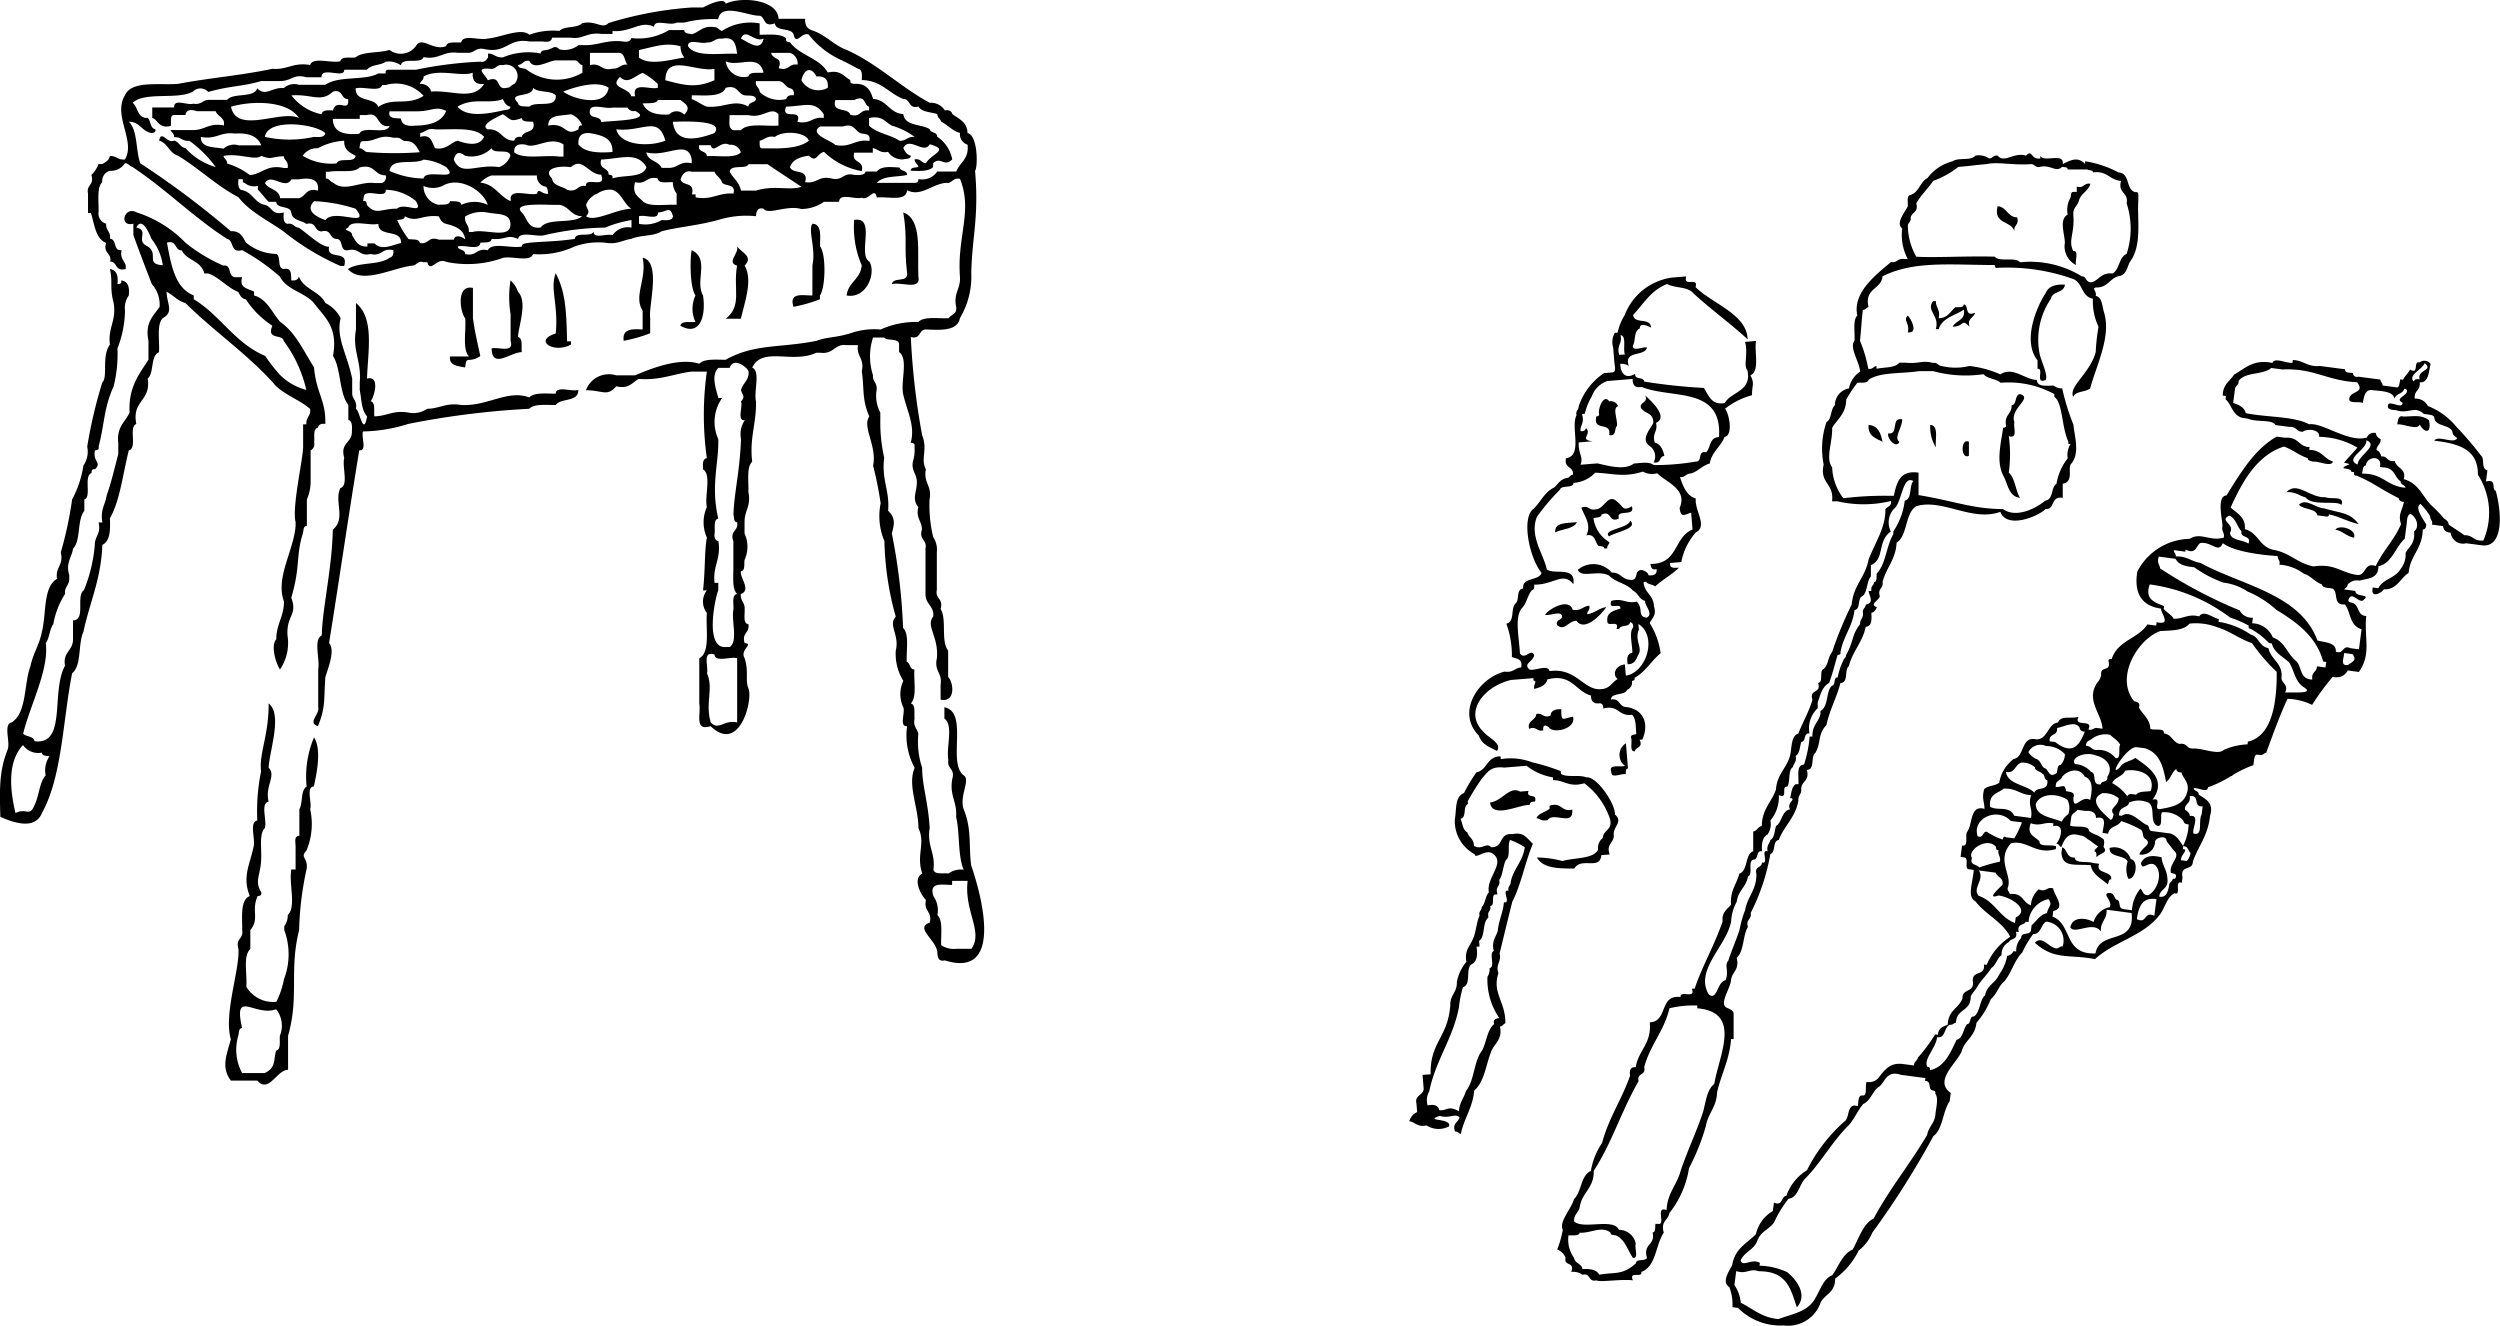 <svg xmlns="http://www.w3.org/2000/svg" width="203.711" height="108.044" viewBox="0 0 203.711 108.044">
  <g id="bbq_rsv" transform="translate(-1334.192 -7822.679)">
    <g id="グループ_360006" data-name="グループ 360006" transform="translate(245.48 7782.528)">
      <g id="グループ_360516" data-name="グループ 360516" transform="translate(1203.55 52.653)">
        <path id="パス_354312" data-name="パス 354312" d="M3770.617,1868.3v-.457c0-.14-.056-.271-.25-.229-.789-.2-.411-1.556-1.357-1.6a8.6,8.6,0,0,0-2.728-.914v.229c-.571-.638-1.168-.333-1.826,0,.15-.989-1.6-.075-1.826-.686v.229c-.8.113-.631-.788-1.17-.229-.946-.322-1.779.652-2.3,0-.369-.064-.4.216-.693.229a1.5,1.5,0,0,0-1.146-.229c-.314.448-1.4.123-1.83.457a3.675,3.675,0,0,0-2.058,1.371c-.608.306-.679,1.149-1.372,1.371-.339.043-.209.552-.229.914-.181.444-1.033,1.37-.457,1.813a4.2,4.2,0,0,0,.457,2.5h-.229c-.646-.114-.592.337-1.142.243-1.2,1.01-3.152,2.491-2.742,4.35-.383.379-.182,1.346-.229,2.061-.454.544.407,1.718.457,2.516a2.124,2.124,0,0,0-.914,1.372,1.382,1.382,0,0,0-1.142,1.372c-.367.318-.244,1.128-.686,1.371a6.666,6.666,0,0,0-.229,3.456c-.345,1.564.867,1.516.686,3h.457a9.424,9.424,0,0,0,4.343-.028c.068.449-.309.439-.457.671.029,1.476-.8,2.644-1.372,4.107-.254,1.422-1.243,2.1-1.371,3.653a30.968,30.968,0,0,0-1.6,3.883c-.331.354-.305,1.066-.686,1.37-.394.139.017,1.084-.457,1.142.3.9-.752.466-.457,1.371-.29,1.005-.786,1.8-1.143,2.743-.623.215-.523,1.153-.686,1.828-.282,1.013-1.07,1.52-1.143,2.743-.355,1.016-1.142,1.613-1.155,2.971-.326.055-.356.376-.7.457v1.6c-.684.24-.405,1.563-1.13,1.828-.218.849-.76,1.367-.679,2.514-.29.4-.769.6-.683,1.37-.656,1.935-1.617,3.545-2.282,5.484h-.229c.366.913-.987.08-.914.686-1.761-.237-1.022,2.026-2.513,2.057.167,1.767-.931,2.269-1.143,3.657-.411-.029-.535.227-.457.686-.665,1.925-1.74,3.441-2.285,5.485a5.777,5.777,0,0,0-.914,2.285c-.843.376-.741,1.7-1.371,2.286-.234.841-1.245,1.838-.914,2.513a8.535,8.535,0,0,1-.457,1.6,1.156,1.156,0,0,1,.685.686c-.171.7.788.278.457,1.143a1.278,1.278,0,0,1,.914.229c.7-.171.439.627,1.143.457.264.175,2-.121,2.971,0-.355-.813.777-.138.686-.686,1.22-.456,1.148-2.2,1.828-3.2-.276-.961.369-1,.457-1.6a7.828,7.828,0,0,0,1.6-3.657,17.917,17.917,0,0,0,1.371-3.428c.178-1.04.882-1.56.914-2.746.338-1.49,1.009-2.635,1.143-4.346h.206v-2.049c0-.256-.242-.356-.446-.457-.86-.246.171-1.554.234-2.286.07-.692.71-.816.46-1.828.614-.529.484-1.8.916-2.514-.189-.646.323-.593.229-1.143a17.113,17.113,0,0,0,1.6-4.8c.464-.146.151-1.068.686-1.143.438-1.162,1.362-1.837,1.6-3.2-.051-.432.258-.5.229-.914-.024-.709.719-.652.457-1.6.681,0,.293-1.078.686-1.371.514-.846.156-1.47.914-2.285.268-1.256.826-2.221,1.143-3.428.681,0,.293-1.078.685-1.371.3-1.226,1.113-1.934,1.372-3.2.5-.033.49-.576.457-1.143.257-.048.356-.254.457-.457-.7-.224.262-.61.229-.914-.189-.646.322-.592.229-1.143.292-1.155,1.075-1.819,1.143-3.2.925-.6.665-2.382,1.6-2.971,2.121-.652,4.557,1.3,6.856.457.526,1.429,3.081.38,3.683-.228.81.048.371-1.072,1.4-.914v-1.143c.913-.184.4-1.175.659-1.6.8-.863.26-2.42.215-3.2a19.471,19.471,0,0,1-.921-2.971,1.088,1.088,0,0,1-.689-.228c-.606,0-1.347.127-1.373-.457-1.022-.053-1.956-1.128-2.972-.457a8.6,8.6,0,0,0-2.515-.686,4.833,4.833,0,0,1-2.285,0c-.292-.013-.317-.314-.686-.249-.931-.241-1.083.093-2.286-.021h-.457c-.4.456-1.183.348-1.868.5v-.229c-.228.013-.3.293-.666.229a11.431,11.431,0,0,0-.676-2.285c.109-1.1.15-1.915.234-2.514.229,0,.275-.185.459-.229-.355-1.574,1.036-1.4,1.144-2.514,2.57-1.264,5.391-.926,9.142-.914.013.139.035.271.229.228a15.989,15.989,0,0,1,6.171.914c.762.3.675,1.458,1.6,1.6a4.705,4.705,0,0,0,.457,2.286,15.346,15.346,0,0,0-.228,2.057c-.459,1.736-2.257,2.843-1.828,3.656.193-.492,1-.369,1.371-.686.575-2.052,1.709-4.232,1.143-6.171-.177-.508-.132-1.239-.685-1.371.09-.393-.339-.586,0-.685.954.04,1.12-.708,1.828-.914.631-.055.719-.674.936-1.143,1.042-1.357.593-3.5.707-5.028m-34.562,71.991c-.6.469-.677,1.451-.91,2.285-.548,1.661-1.274,3.143-1.826,4.8-.3,1.147-1.087,1.792-1.141,3.185-.962-.352-.035,1.242-.685,1.128h-.228c-.036.343.039.663-.229.7.236,1.074-.8.887-.457,2.065-.141.317-.88.038-.914.461-1.126.99-1.7.679-2.971.916-.211-.4-.715-.5-1.371-.456-.067-.466-.618-.448-.685-.914a2.537,2.537,0,0,1-.457-1.828c.342-.039.843.081.914-.228.889.067,1.808-.592,2.514,0,.006.222.28.177.457.228.728.339.935,1.2,1.371,1.828.5.038.1-.811.229-1.143a1.383,1.383,0,0,0-1.372-1.143c-.45-1-2.893,0-3.656-.686-.036-.568.359-.707.457-1.143.16-1.211,1.182-1.56,1.143-2.971a20.577,20.577,0,0,0,1.143-2.057c.847-1.744,1.559-3.622,2.514-5.256-.17-.7.627-.439.457-1.143.474-1.811,1.631-2.942,2.057-4.8a8.376,8.376,0,0,1,2.057-.23h.21v.232c3.651.314,1.8,3.749,1.381,6.171m15.526-47.537a5.758,5.758,0,0,1-.933,2.514v.228c-.571.943-.6,2.425-1.351,3.2-.036.269.05.671-.218.708-.012.292-.282.252-.218.708h-.229c.069.456.488.962-.228,1.12-.013.292-.293.305-.229.674.052.432-.258.5-.229.908-.724.926-.516,1.424-1.142,2.511,0,.229-.185.27-.229.456a5.176,5.176,0,0,0-.457,1.371c-.377,0-.144.633-.474.685-.51.48-.246,1.677-.931,2.056v.229c-.114.643-.7.943-.652,1.856h-.229a10.423,10.423,0,0,1-.457,2.282c-.653.032-.418.913-.457,1.6h-.228c-.34.228-.331.724-.457,1.131.589.055-.314.388,0,.909-.693.145-.628,1.045-1.143,1.369-.126.407-.117.948-.457,1.141-.072.309-.325.436-.228.913-.621-.163.164,1.078-.457.914,0,.454-.624.29-.458.914.036,1.331-.736,1.855-.914,2.971a8.53,8.53,0,0,0-.457,1.6c-.277.866-.637,1.648-.914,2.514-.352.391.08.832-.229,1.6-.7.123-.672,1.728-1.371,1.143-1.175-1.965,1.485-3.98,1.828-5.942a3.748,3.748,0,0,1,.458-1.6c.1-.9.777-1.2.914-2.057.45-.159-.057-1.275.457-1.371.432-.025.159-.756.686-.686-.047-.657.058-1.161.457-1.371a1.484,1.484,0,0,0,.228-1.142,2.934,2.934,0,0,0,.686-2.057c.813.355.138-.776.686-.686.278-.408.042-1.33.457-1.6.072-.309.326-.436.229-.914.34-.193.331-.735.457-1.142.431-.026.142-.755.669-.686a2.255,2.255,0,0,1,.669-2.057v-.457c.228-.663.378-1.315.93-1.6.275-.715.465-1.524.694-2.285.14-.013.275-.034.233-.229.228-1.3.985-2.064,1.145-3.428.535-.075.2-1,.667-1.143.4-.36.325-1.224.667-1.6v-.914c1.141-.485.5-1.947,1.62-2.742a1.664,1.664,0,0,1,.238-1.828c.68-.469.7-2.806,1.6-2.285-.359.4-.083,1.459-.7,1.6m-2.948-9.849c.945-.656,2.7-.479,4.114-.707h1.143a10.083,10.083,0,0,0,4.114.25c.3.381,1.043.366,1.4.7a7.74,7.74,0,0,1,4.369.925v.228c.684.466.57,2.37,1.141,3.657v.177h.177a1.639,1.639,0,0,0-.229,1.168,4.5,4.5,0,0,0-.914,2.07c-.468.294-.241,1.289-.914,1.378-.858.706-2.413,1.429-3.45.689-2.471-.01-4.026-.676-6.879-1.14v-1.828c-1.484-.218-1.774.744-2.012,1.884h-.457a27.426,27.426,0,0,0-3.657.2,4.4,4.4,0,0,1-.914-2.528c-.563-.711.042-2.022,0-3.207.422-.721,1.133-1.156,1.143-2.289a9.63,9.63,0,0,1,.914-1.384c.342-.039.843.069.914-.241m21.026-10.263c-.643.271-.565,1.262-1.143,1.6-.863-.1-1.073.45-1.6.685-.624.167-.46-.454-.914-.457a8.022,8.022,0,0,0-5.028-1.143c-.371-.468-1.686.01-2.057-.457-2.052-.07-5.079.1-6.4,0a5.218,5.218,0,0,1-.686-2.514c.013-.292.293-.316.229-.685.1-.436.653-.414.457-1.143.379-.687.947-1.187,1.371-1.828a7.493,7.493,0,0,0,2.057-1.143c1.243-.106,1.2-.135,2.285-.229.984-.212,2.155.117,3.657,0,.292.012.316.293.686.229.894-.226,1.327.5,1.828-.01.177.051.45-.009.457.219h1.6c.178.114.452.016.458.238,1.156-.167,1.354.632,2.285.69-.279,1.041.627.9.457,1.83a6.612,6.612,0,0,1,0,4.116" transform="translate(-3711.214 -1864.46)" fill-rule="evenodd"/>
        <path id="パス_354313" data-name="パス 354313" d="M4025.294,1901.417c-.816-.021-.825-.852-1.6-.914-.376,1.519,1.143,1.142,1.371,2.057-.093-.55.417-.5.229-1.143" transform="translate(-3975.76 -1896.204)" fill-rule="evenodd"/>
        <path id="パス_354314" data-name="パス 354314" d="M4049.574,1954.1c-.813-.052-1.342.154-1.572.686-.74,1.147-1.913,3.9-.657,5.485v.686c.57-.073-.241,1.281.657.914.229-.343-.3-1.406-.47-2.057a5.914,5.914,0,0,1,.907-4.571c.121-.641,1.072-.444,1.136-1.142" transform="translate(-3996.156 -1943.406)" fill-rule="evenodd"/>
        <path id="パス_354315" data-name="パス 354315" d="M3982.188,1966.314c-.895.361-.474-.593-.915-.685-.038.266-.361.248-.685.229-.427.335-.606.9-1.372.9.166-.7-.233-.818-.229-1.389h-.229c-.6.8.559,1.141.229,2.282h.229c.281-.913,1.311-1.107,2.057-1.581.137.9-.676.857-.914,1.381.985,0,.665-.724,1.371,0-.2-.729.359-.7.457-1.138" transform="translate(-3936.084 -1953.332)" fill-rule="evenodd"/>
        <path id="パス_354316" data-name="パス 354316" d="M3978.142,2049.977a3.1,3.1,0,0,0,.457,1.828c-.071-.691.254-1.777-.457-1.828" transform="translate(-3935.692 -2027.853)" fill-rule="evenodd"/>
        <path id="パス_354317" data-name="パス 354317" d="M3950.25,2047.829c-.5-.3.27-1.235.229-1.828-.967-.206-.232,1.291-1.143,1.143-.1.5.685,1.26.914.685" transform="translate(-3910.317 -2024.334)" fill-rule="evenodd"/>
        <path id="パス_354318" data-name="パス 354318" d="M4027.1,2037.353c-.376-.614-.392-1.589-.914-2.056a10.948,10.948,0,0,0,0-2.971c.768.235.355-.711.457-1.143-.4-1.116,1.548-1.966.457-2.286-.471.063-.215.852-.686.914.038.723-.607.764-.457,1.6.042.194-.089.215-.229.228-.222,1.472-.554,2.755,0,3.885.392.675.419,1.715,1.372,1.828" transform="translate(-3977.339 -2009.287)" fill-rule="evenodd"/>
        <path id="パス_354319" data-name="パス 354319" d="M4069.833,1885.314v.435h-.28c-.222,0-.177.291-.228.468a1.956,1.956,0,0,0-.229,1.377c-.711.393-.263,1.516-.229,2.288a1.7,1.7,0,0,0,.914,1.83c-.125-.332.267-1.18-.229-1.142-.45-.873.136-1.419,0-2.971-.035-.568.359-.707.457-1.142.169-.594.775-.774.939-1.371-.551-.094-.546.417-1.117.229" transform="translate(-4015.448 -1882.615)" fill-rule="evenodd"/>
        <path id="パス_354320" data-name="パス 354320" d="M3961.668,1975.239c-.427.406.186.581,0,1.371.939.1.208-1.194,0-1.371" transform="translate(-3921.05 -1962.027)" fill-rule="evenodd"/>
        <path id="パス_354321" data-name="パス 354321" d="M3937.085,2051.348c-.147-.691-.357-1.318-1.143-1.371-.069.907.587,1.089,1.143,1.371" transform="translate(-3898.522 -2027.853)" fill-rule="evenodd"/>
        <path id="パス_354322" data-name="パス 354322" d="M4000.754,2062.29v-1.143c-.685-.35-.685,1.492,0,1.143" transform="translate(-3955.157 -2037.652)" fill-rule="evenodd"/>
        <g id="グループ_360525" data-name="グループ 360525" transform="translate(0 10.023)">
          <path id="パス_354323" data-name="パス 354323" d="M3675.868,2033.734c-.247-.775.268-.9.1-1.613,1.063-.476-.469-1.844-.869-2.222.217.608-.415.5-.382.948.238.553,1.079.395,1.023,1.292-.187.42-1.075,1.329-.306,1.859a1.033,1.033,0,0,1,.34,1.348c.635.115.422-.49.874-.53-.119-.525-.313-.962-.776-1.083" transform="translate(-3655.864 -2020.191)" fill-rule="evenodd"/>
          <path id="パス_354324" data-name="パス 354324" d="M3645.226,2032.479c-.434-.625-.888.5-.836.986.058.19-.071.222-.209.246-.307,1.277,1.254.354,1.042,1.52.625.107.4-.507.627-.739.1-.483-.4-1.474.1-1.613a.63.63,0,0,0-.721-.4" transform="translate(-3628.939 -2022.301)" fill-rule="evenodd"/>
          <path id="パス_354325" data-name="パス 354325" d="M3637.133,2100.848c-.778-.782-1.08.623-1.784.6-.542.138-.529-.375-1.158-.135.279.762.829,1.353.415,2.259.705-.165.691.545.987.861.181.037.451-.012.477.215l.228-.019c-.02-.228.16-.311.188-.5a2.664,2.664,0,0,1-1.308-1.969c.266-.058.647-.02.663-.29.877-.367.516.707,1.4.338-.007-.076-.013-.152-.019-.228.077-.461,1.371.031,1.085-.777-.749.435-.686.029-1.175-.363" transform="translate(-3620.175 -2082.471)" fill-rule="evenodd"/>
          <path id="パス_354326" data-name="パス 354326" d="M3611.67,2172.9c-.326-1.046-2.045-.006-2.259.414.411.1,1.315-.385,1.385.116.009.361-.566.226-.4.721.617.527.873-.335,1.575-.358.645.949,2.036-.509,2.432-1.115-.642.091-.915.495-1.558.586-.011-.293.267-.34.172-.7-.537.039-.639.447-1.348.339" transform="translate(-3598.352 -2145.736)" fill-rule="evenodd"/>
          <path id="パス_354327" data-name="パス 354327" d="M3600.029,2244.693c-.628.241-.616-.273-1.157-.135-.026.543-.757.489-.59,1.2.628-.241.616.273,1.157.134-.047-.425.136-.5.438-.265.314.568,2.264.173,1.994-.851-.837.128-.97.528-.967-.609-.524-.021-.852.125-.874.53" transform="translate(-3588.526 -2208.902)" fill-rule="evenodd"/>
          <path id="パス_354328" data-name="パス 354328" d="M3581.037,1953.759l-.911.074c.27,1.008-.153,1.948.188,2.3.389,1.744-1.3,1.735-1.845,2.684-1.085.2-1.3-.624-1.706-1.231a45.259,45.259,0,0,1-4.857-.518c-.06-.428-.766-.1-.739-.626-.667.386-1.161.135-1.213-.818a1.078,1.078,0,0,1,.7.172c-.457-1.306,1.307-.728,1.482-1.5-.341-.1-1.155.363-1.157-.134.247-.427.068-1.214.572-1.423-.012-.569.766-.129.911-.074-.044-.864-1.359-.229-1.459-1.027.854-.9,1.454-2.015,2.774-2.52.62.353,1.673.194,2.125.744,1.424,1.319,3.01,2.447,4.435,3.765-.051-2.048-2.9-2.909-4.246-4.256.264-.894-1.02.065-.759-.872l-1.139.093a4.818,4.818,0,0,0-3.877,3.066,4.244,4.244,0,0,0-.572,1.42l-.228.019a1.493,1.493,0,0,0-.137,1.2q.047.569.093,1.139c.03.361.186.858-.152.885l-.683.056a5.283,5.283,0,0,0-2.071,2.714c.012.292-.265.351-.17.713-.51.981.549,3.3-.86,3.515-.174.871.619.606.568,1.333-.229.018-.257.208-.438.266-.58.073-.763.483-1.083.777-.81.372-1.1,1.188-1.692,1.743-1.02.732-.335,4.027.656,5.22-.215.666-1.606.333-1.5,1.27-.582.071-.3.879-.591,1.195-.477.372-.044,1.517-.781,1.669a7.614,7.614,0,0,1,.451,2.714c.349.171.9.109.758.855-.537.039-.639.448-1.348.34-2.088.5-4.006,3.286-2.1,5.216.227.732.9.937,1.478,1.255.424-.624-.66-1.053-1.04-1.5-1.767-1.635-.03-3.764,2.172-4.288l.683-.056.911-.074.235-.019s.01.117.016.193c.349.066-.027.3.052.684.526-.12.961-.313,1.082-.776,1.988-.511,2.281.974,3.546,1.315q0,.75.738.627c.182.036.281.169.265.437,1.218-.353,1.264.676,2.333.5.338.268.306.971.358,1.576-.172.066-.449.043-.437.265.151.321-.169,1.212.322,1.134.069-.366.7-.274.382-.935l.228-.018c.57-1.306.091-2.5-1.363-2.654-.543-.026-.489-.763-1.2-.6.032-.609,1.144-.3,1.31-.8a.626.626,0,0,0,.4-.722c.138-.024.267-.057.209-.248.908-.5,1.364-1.386,2.129-2.009a6.067,6.067,0,0,0-.888-2.45c.169-.422.59-.608.345-1.382-.039-.953-.79-1.061-.849-1.972l.228-.019c.078.223.519.2.719.378.6-.549,1.358-.956,1.939-1.522-.359.008-.789.076-.719-.388l.911-.074a5.121,5.121,0,0,1,1.179-2.413c1-.512-.105-1.768,0-2.764-.734-.217-1.022-.966-1.288-1.735.434.016.481-.3.892-.305.617-.183.905-.646,1.539-.815.143-.938.9-1.358,1.2-2.162.735-.138.37-1.912.042-2.3a6,6,0,0,1,2.2-1.1c-.018-.837.24-.92-.132-1.615.793-.387.3-1.882.458-2.81m-11.045-.474c.517.056.185,1.132.358,1.576l-.456.037c-.248-.781.268-.9.1-1.613m5.756,14.477q.056.684.112,1.367c-1.552.622-1.144,2.838-3.434,2.8.049.276.115.534.5.418.063.406-.181.552-.645.511-.069-.252-.28-.334-.492-.419-.792-.107-.213.949-1.083.777-.6-.043-.742-.624-1.422-.572a1.962,1.962,0,0,0-2.771-.232c.28.713,1.678-.035,2.562.479.517.555,1.446.627,1.934,1.218.407.186.52.718.985.837-.03.4.734,1.084.112,1.367-.793-.147-.2-.707-.795-1.311-.871.194-1.145-.316-2.068-.06-.288.839.784.074.739.627-.545.174-1.154.311-1.063,1.024-.046.553,1.03-.178.74.647l.228-.019c.112-.353.872-.126.872-.55.182.036.28.159.264.427-.351.409-.073,1.347-.061,2.063-.4.087-.487.432-.381.946.573-.008.682-.409.852-.759.4-.566-.329-1.209.058-2.07l-.038-.456c1.57,1,.667,3.954-1.029,4.211q-.01-.114-.019-.228l-.056-.683c-.683.04-1.1.764-.589,1.194-.464.242-.614.766-1.308.813-1.4.173-2.011-1.652-4.019-1.488l-.227.019c-.145-.561-1.132-.018-1.615-.115-.593-.484.305-.648.362-1.185-.258-.606-.765.46-1.158-.144-.064-1.326-.456-2.931.158-3.682.388-.377.456-1.027.8-1.442.174-.064.249-.212.19-.474,1.591.035,2.387-1.1,3.208-.033.216-1.5-1.482-.751-2.162-1.2-.281-1.3-1.434-2.732-.809-4.291a17.556,17.556,0,0,1,1.883-2.218c.106-.4,1.081-.071,1.1-.548a2.688,2.688,0,0,0,1.766-.833c1.53.071,2.335.4,3.891-.089a1.488,1.488,0,0,0,1.157.135c.706.726,2.51,1.286,1.831,2.831.1.842.383.546.942.382m2.261-6.158c-.8.027-.652.865-1.045,1.238-.748-.141-.25.779-.855.76a19.724,19.724,0,0,1-3.417.281c-.319-.29-1.01-.171-1.615-.124-.772.6-2.183.151-2.981-.013l-1.367.112c.257-.708-.174-.787-.149-1.82l1.139-.093c-1.16-.134-.006-.587-.547-1.076-.035.182-.17.269-.437.254-.049-.536.345-.614.115-1.4l.228-.019a4.988,4.988,0,0,1,.572-1.421,2.057,2.057,0,0,1,1.274-1.249l2.05-.168c.005.572.247.732.741.65,2.4,1,6.586-.089,6.3,4.083" transform="translate(-3552.769 -1948.501)" fill-rule="evenodd"/>
          <path id="パス_354329" data-name="パス 354329" d="M3655.435,2269.326c-.423.136-1.4-.2-1.1.549,0,.5.817.037,1.158.134.036-.181-.038-.449.189-.474q-.083-1.025-.167-2.05a1.116,1.116,0,0,0-.077,1.841" transform="translate(-3637.865 -2229.443)" fill-rule="evenodd"/>
          <path id="パス_354330" data-name="パス 354330" d="M3575.482,2300.456c.221-.76-.756-.167-.53-.873l-.683.056c-.871-.5-1.463.789-2.45.887.14,1.293,2.223.276,3,.213l.228-.019c.032-.232.169-.28.437-.264" transform="translate(-3565.24 -2257.661)" fill-rule="evenodd"/>
          <path id="パス_354331" data-name="パス 354331" d="M3531.1,2278.127c-.562-.253-1.6.034-2.084-.288-.006-.076-.013-.152-.02-.228a17.889,17.889,0,0,0-2.348-.725,4.919,4.919,0,0,0-2.54-.251c-.006-.076-.012-.152-.019-.228-1.144.014-1.042,1.1-1.963,1.307a12.041,12.041,0,0,0-1.012,1.688c-.761.273-.6,1.326-.745,2.125a3.039,3.039,0,0,0,1.607,2.85c.062.434.741-.329,1.367-.112,1.308.759-.467,2-.2,3.226-.307.305-.274.9-.59,1.195.011.293-.267.34-.172.7-.263.554-.271,1.324-.535,1.878-.218.591-.723.94-.534,1.878a3.605,3.605,0,0,0-.781,1.669c.034.806-.569,1.066-.535,1.873-.185,2.644-1.667,3-1.6,5.629l-.66.054c.028.342.063.771.094,1.15-.07.547-.761.489-.589,1.195q.028.342.056.683a1.143,1.143,0,0,0-.641.74c.487.092.69.512,1.4.344a1.819,1.819,0,0,0,1.838.079c.218-.723-2.106-.378-.76-.856.791.245,1.194-.221,1.613.1-.062.442-.617.465-.363,1.176.229-.019.286.162.474.191.255-1.267.972-2.143,1.087-3.528.824-.714.938-2.03,1.353-3.092.221-.73.984-1,.744-2.124.229-.018.256-.207.437-.265.043-1.74-1.1-2.467-.562-4.082-.247-.775.268-.9.1-1.613q.508-2.113,1.032-4.212c.734-1.426,1.037-3.218,1.678-4.723-.452-.383-.708-1-1.669-.781-1.143-.123-.681,1.118-1.748,1.06-.357-.438-.767.288-1.385-.116-.011-.57-.416-.676-.549-1.1-.354-.165-.381-.707-.54-1.1.527-.117.155-1.013.6-1.2l-.019-.228a18.45,18.45,0,0,1,1.21-1.922c.411-.428.655-.958,1.759-.819l1.823-.149a4.777,4.777,0,0,0,2.147.946c.006.076.012.152.019.228.915-.011,1.306.623,2.54.251a6.007,6.007,0,0,1,2.063,2.813c.337.993-.529.965-.554,1.65a1,1,0,0,0-.381.948c-.411.782-1.915.636-2.905.926a8.62,8.62,0,0,0-2.087-.288c.507.9,1.789.9,3.054.9.563-.973,2.083.179,2.2-1.091l.683-.056c-.335-.888.406-.933.325-1.638-.029-.645.78-1.041.1-1.617.042-.892-1.506-3.129-2.31-3.025m-6.561,6.727c.392-.3.082-1.2.325-1.631a6.019,6.019,0,0,1,1.194.591c-.132,1.159-.933,1.751-1.143,2.845.011.292-.267.34-.172.7-.632-.113.251,1.061-.381.948-.072.858-.426,1.476-.5,2.333-.151.508-.527.825-.325,1.632-.437.2.16,1.266-.344,1.4a1.073,1.073,0,0,1-.172.7,5.537,5.537,0,0,0,.962,3.361c-.275.048-.533.112-.418.493-.582.5-.615,1.457-.972,2.143-.706.884-.608,2.451-1.333,3.319-.143.585-.551.945-.553,1.65-.922-.527-1,0-1.613-.1-.088-.4-.435-.487-.949-.381a1.486,1.486,0,0,1,.135-1.157c.518-2.528,1.933-4.295,2.421-6.848a8.476,8.476,0,0,1,.325-1.632c.744-.217.127-1.586.762-1.895.381-.242.447-.724.344-1.4l.244-.02c-.009-.114-.025-.307-.038-.459.544-.349.224-1.465.761-1.9-.006-.076-.013-.152-.019-.228-.024-.291.259-.333.164-.7.419-.069.068-.8.374-.944l.228-.018c-.244-.667.272-.621.134-1.162.309-.445.3-1.162.553-1.656" transform="translate(-3516.658 -2237.302)" fill-rule="evenodd"/>
          <path id="パス_354332" data-name="パス 354332" d="M3604.413,2310.727c.445-.711,2.134.577,2-.851-.914.245-.854-.67-1.856-.308l.019.228c-.319.295-.912.36-1.087.777.314.046.458.289.926.154" transform="translate(-3593.135 -2266.433)" fill-rule="evenodd"/>
          <path id="パス_354333" data-name="パス 354333" d="M3616.309,2117.231c.572-.292,1.514-.269,1.767-.832-.807.093-1.848-.014-1.767.832" transform="translate(-3604.42 -2096.376)" fill-rule="evenodd"/>
          <path id="パス_354334" data-name="パス 354334" d="M3652.368,2116.633c.5-.36,2.412-.625,1.729-1.288-.155.655-2.31.712-1.729,1.288" transform="translate(-3636.096 -2095.448)" fill-rule="evenodd"/>
        </g>
        <g id="グループ_360526" data-name="グループ 360526" transform="translate(25.789 16.832)">
          <path id="パス_354340" data-name="パス 354340" d="M4350.533,2043.966l-.228-.03c-.28.078-.247.406-.317.668.56-.067,1.605.509,1.841.02.394.718.994.736.742-.377-.682-.464-1.211-.288-2.038-.281" transform="translate(-4295.28 -2039.356)" fill-rule="evenodd"/>
          <path id="パス_354341" data-name="パス 354341" d="M3954,2016.271c-.425-.149.133-1.013-.819-.775q.059-.453.119-.906c-.554-.159-.185-.946-.532-1.222a28.032,28.032,0,0,0-2-2.337,5.7,5.7,0,0,0-2.314-1.687,1.117,1.117,0,0,0-1.073-.6c-.073-.715.478-.615.4-1.33.721.055.732-.816.888-1.5a.626.626,0,0,0-.906-.119c-.531-.161-.008,1.033-.767.575-.162.32-.407.507-.57.831l-.226-.03c-.08.334-.051.684-.316.649l-1.134-.149c.031-.226-.153-.251-.167-.482l-1.812-.238a.31.31,0,0,1-.424-.286c-.261-.071-.658.028-.65-.316l-2.04-.268c-1.038.094-1.3-.446-2.214-.49-.01.075-.02.151-.03.227-.47.075-1.465-.477-1.629.017-1.545-.332-2.23.443-3.128.954-.338.532-.914.785-.922,1.7l.26.034c-.015.113-.024.187-.035.262.516.453.547,1.3,1.379,1.526l.454.06c.658.317,1.981.03,2.236.524l.227.03.906.119c.655-.029.542.415,1.1.394.332-.273,1.406-.207,1.329.415a6.385,6.385,0,0,1,3.112.875c-.341.44-.743.8-1.085,1.243.937.155.029.135-.057.433.262.071.646.065.653.3l.226.03c-.016.228,0,.294.195.278,1.45.618,1.912,1.083,3.445,1.847.027.183.154.293.423.292-.187.805-.491,1.049-.239,1.815-.558,1.307-1.469,2.157-2.062,3.419-.948-.349-.771.765-1.479.728-1.325-.159-1.819-.96-3.6-.7-1.336-.264-1.9-1.118-3.28-1.353-1.153-.269-1.2-1.384-2.313-1.687.105-.964-.641-1.274-1.152-1.765,1.012-2.22,2.169-4.251,4.34-4.962.729.256,1.2.706,1.95.948-.023.221.254.212.423.286.487-.073,1.463.477,1.627-.016-.765-.228-.9-.942-1.938-.946.01-.076.02-.151.03-.227-.918-.024-.844-.843-2-.764l-.68-.089c-1.809,1.028-2.93,2.928-4.086,4.785-.811.075-.362,1.819-.329,2.5-.107.422.189.538.107.941-1.138.334-1.884-.468-2.779.1a4.92,4.92,0,0,0-4.269,2.668c-.276,1.706.289,2.784,1.927,3.02.026.45.875,1.373-.356,1.107-.01.075-.021.163-.036.276l-.718-.094c-.744,1.169-2.4,1.272-2.906,2.82-.14-.005-.271-.014-.255.184.216.9-.678.347-.6,1.067a1.124,1.124,0,0,1-.318.666c-.963,1.451.347,2.483.428,3.76l-.453-.059c-.29-.038-.35.231-.707.119.477-.91-1.263-.125-.786-1.035-.529.2-1.471-.152-1.675.467-.871.1-.823,1.4-1.794,1.375-1.243-.292-.924,1.449-1.824,1.6a2.993,2.993,0,0,0-1.174,1.92c-.32.291-.91.23-1.222.531-.228.718.016,1.074.018,1.615-1.228-.361-.939,1.287-1.429,1.886-.167.313.157,1.213-.4,1.1l-.121.926.282.037c.419.055.036.81.334.965l.453.059c-.039.915-.577,2.2.127,2.543.81,1.076,2.229,1.683,2.845,2.908a5,5,0,0,0-1.914,2.284l-.227-.03c.134,1.053-1.07.371-.888,1.493.017.819-.875.45-.858,1.268-.31.836-1.167.955-1.2,2.146-.358.153-.763.245-.8.816l-.227-.03a12.67,12.67,0,0,1-1.4,1.889c-.051.288-.335.3-.316.648l-.906-.119c-1.083-.143-1.511.511-1.992,1.124a1.006,1.006,0,0,1-.966.335c-.167.313.111,1.207-.375,1.1-.341,0-.28.521-.346.877-.924-.319-.63.949-1.085,1.241a13.194,13.194,0,0,0-3.058,3.978,3.961,3.961,0,0,0-1.677,2.085c-.448.035-.25.861-1.016.558-.03.227-.06.453-.089.68a2.935,2.935,0,0,0-1.381,1.893c-.722.74-1.7,1.142-1.933,2.512-.3.6-.872,1.375-.231,1.8a3.773,3.773,0,0,1,.252,1.629l.453.06a4.875,4.875,0,0,0,3.731,1.43,2.8,2.8,0,0,0,3.015-1.9c.371-.668,1.173-.768,1.174-1.917a6.183,6.183,0,0,0,1.913-2.282,3.6,3.6,0,0,0,1.115-1.466,69.219,69.219,0,0,0,4.98-7.874c.759-.516.759-2.048,1.321-2.822.03-.227.059-.453.089-.68-1.368-.974.379-2.331.872-3.343.257-.993,1.1-1.2,1.22-2.376a6.562,6.562,0,0,0,1.168-1.921c.463-.371.65-1.1,1.111-1.468.574-.668.831-1.747,1.459-2.344a8.2,8.2,0,0,1,.887-1.5c.633.028.627-.775,1.055-1.014a1.553,1.553,0,0,1,1.348,2.021c-.228-.03-.294.149-.483.167-.621-.014-1.171-1.116-1.783-.464,1.592,1.445,2.786.918,4.9,1.334,1.589-1.468,4-1.871,5.324-3.68.385-.56.566-1.4,1.16-1.692.594.243-.07-1.1.588-.845.019-.151.04-.3.059-.453-.208-1.048.829-.494.843-1.272.442-1.281,1.234-2.1,1.4-3.734.338-1.074-.362-1.356-.929-1.735.037-.3-.371-.26-.4-.513.345-.08,1.136.419,1.162-.078a9.353,9.353,0,0,0,1.9-.929.529.529,0,0,0,.06.034c.013-.031.022-.059.031-.087a9.1,9.1,0,0,1,1.7-.819c.083-.334.035-.9.343-.859l.227.03c.227.03.3-.166.485-.185.545-1.5,1.093-3.009,1.729-4.392a4.949,4.949,0,0,1,2.01.49,20.2,20.2,0,0,1,1.684-2.292,1.015,1.015,0,0,0,1.22-.51l.906.119c1.047-1.473.411-2.783.6-4.556-.825-.045-.5-.989-1.239-1.1-.137-.031-.263-.075-.2-.262.279-.639.716.2,1.136.118.828-.617-.571-.223-.586-.8l-.907-.119c.058-.108.254-.168.283-.4a1,1,0,0,1,.964-.32c.661-.2,1.537-.119,1.542-1.173,1.107-.239,1.36-1.529,2.144-2.247q.074-.567.149-1.133c.044-.339.024-.848.34-.877.457.245.758,1.048.272,1.419.1,1.011-.42,1.224-.693,1.753a1.862,1.862,0,0,1-.4,1.3c-.43.767-1.453.819-1.821,1.577l-.453-.06c-.219,1.007.788.383.9.147,1.061.055,1.336-.9,2.019-1.334.148-1.488,1.11-1.908,1.155-3.529.183-.026.288-.151.286-.42-.214-.392-1-1.384-.472-1.673a5.383,5.383,0,0,1,.791,1c-.026.291.249.355.14.686l.907.119c.048.351.231.5.62.542a1.018,1.018,0,0,0,1.271.857l1.359.179c1.7.108,1.528-2.713,1.046-4.447m-21.7,2.015c.544.262.613.888.985,1.282-.146.587.855.294.56,1-.46-.326-1.459-.238-1.5-.888.447-.706-.959-1-.048-1.389m-11.14,18.13a1.868,1.868,0,0,1,1.418-.275c.272.266.635.463.817.8-.167.313.111,1.206-.375,1.1a1.728,1.728,0,0,0-1.527-.661c-.435-.006-.466-.321-.876-.346-.009-.454.365-.409.543-.62m4.872,5.02c1.264-1.7-.451-2.738-1.4-3.411-.385.294-1.01.3-1.255.775-1.055.961.575-1.75,1.369-1.646l.68.089c1.232.392,1.487,1.558,1.714,2.743.371-.224.466-.819.83-1.053.027.183.156.284.424.282.139.5.6.758.5,1.447-.228,1.207-1.265,1.36-2.278,1.544-.555.018.262-1.017-.59-.77m-3.154,1.2c-.074.169-.065.446-.286.423-.483-.5-1.916-1.558-.639-2.158a1.94,1.94,0,0,1,1.33.405c-.026.7-.842.786-.405,1.33m-.126-2.552c.222-.507.833-.508,1.055-1.014.9-.182,2.561.176,2.088,1.657-.42.072-.957-.007-1.193.3-.319-.062-.636-.122-.709.137a3.616,3.616,0,0,0-1.241-1.085m-1.319-2.248c.924.219,1.441.976.925,1.735.058.518-.475.266-.543.62-.794.066-.264-.884-.787-1.025a1.869,1.869,0,0,0-1.3-.632c-.429-.49.8-1.071,1.7-.7m-2.432,2.908c-.11-.685-.284-.3-.853-.343.01-.076.02-.151.03-.226.039-.3.422-.307.518-.624.483-.535,1.408-.769,1.831.01.656.244.635,1,.436,1.9-.69-.452-1.38,1.01-1.365-.179.169-.469-.244-.471-.6-.539m.192,1.869a1.615,1.615,0,0,0-.543.62c-.84-.374-2.106-.42-2.117-1.43.339-.884,1.709-.933,2.582-.353a1.488,1.488,0,0,1,.078,1.163m-.922-7.019c.459-.042,1.513-.665,1.844,0,.027.183.153.3.421.3-.433,1.113-1.013,1.953-2.416.848l-.453-.06c-.08-.7.681-.371.6-1.091m-.886,1.479a2.047,2.047,0,0,1,1.527.662,1.283,1.283,0,0,1-.346.877c-.27,0-.245.388-.316.65-.521.394-.611-.02-.876-.345-.453-.128-.364-.672-.817-.8a1.617,1.617,0,0,1-.62-.542,1.092,1.092,0,0,1,1.448-.5m-2.021,1.348a1.486,1.486,0,0,1,1.1.375c.017.327.463.324.62.542.239.089.094.471.394.513.125.959-.856.477-1.055,1.014-.646-.659-2.167-.645-2.314-1.687.732.157.747-.619,1.252-.758m-1.431,2.117c1.031-.045,1.318.493,2.234.537-.286.831.141,1.07-.012,1.855l-1.36-.179c-.446-.864-1.346-.367-1.978-.734-.1-1.1.674-1.084,1.116-1.48m.576,2.636.906.119a6.893,6.893,0,0,1-.632,1.3l-.68-.089c-.178-.138-.224.049-.255.186a5.173,5.173,0,0,1-1.3-.638c-.36-.026-.254.564-.74.374-.493-1.443,1.6-2.429,2.7-1.249m-3.162,3.017c-.436-.625,1.269-1.775,1.961-.895,0,.14,0,.273.2.257-.083.4.215.514.107.936a13.506,13.506,0,0,0-1.675.472c-.18-.269-.827-.18-.591-.769m.543,3.077c-.553-.62.515-1.307.015-2.063l1.36.178c.128.362.675.424.562.986-.25.276-1.367,1.24-.32.875,1.024.129,2.637,1.163,1.4,1.793l-.06.453c-1.314-.505-1.621-1.757-2.96-2.223m-4.2,19.493c-1.383,2.356-3.043,4.351-4.351,6.8-.881.444-1.2,1.618-1.717,2.541-.828.336-1.133,1.354-1.657,2.087-.738.278-.972,1.211-1.4,1.891-.586,1.094-1.883,1.262-2.987,1.682-1.416-.135-2.086-.859-3.071-1.326a3.035,3.035,0,0,0-.52-1.451q.075-.567.149-1.133c.884.279,1.041-.257,1.861.014,2.318-.014,2.6,1.542,3.08,2.94.956-1.081-.136-2.348-.791-2.87a5.733,5.733,0,0,0-2.251-.526c.01-.075.02-.151.03-.227-.638-.4-1.421.384-1.567-.205.323-.73,1.12-.853,1.381-1.663.275-.7.958-.881,1.346-1.437a8.818,8.818,0,0,1,1.177-1.92c.8-.111.862-1.179,1.373-1.664,1.3-1.32,2.245-3.092,3.571-4.372.429-.5.714-1.193,1.145-1.694.621-.253.767-1.128,1.342-1.44.466-.455.6-1.308,1.736-.927l1.984.26-.031.233c.575,0,.194.691.618.773.136.031.278.071.21.258.274.333.1,1.014.025,1.617-.047.824-.555,1.038-.685,1.754m9.775-18.075c-.593.113-.874.689-1.258.984q-.03.227-.059.453c-.17.414-.794.061-.794.593a1.449,1.449,0,0,0-.4,1.1l-.226-.03a.73.73,0,0,1-.512.389,3.747,3.747,0,0,1-.661,1.524c-.288.687-.982.842-1.144,1.693-.458.377-.4,1.422-.918,1.722-.375-.045-.209.612-.542.62-.33.365-.322,1.173-.859,1.27-.511,1.1-1,2.235-2.17,2.481.005-.14,0-.273-.2-.256-.383-.6.7-1.549.781-2.434.71.129.562-.861,1.056-1.013.227.031.294-.148.483-.167.048-1.176,1.224-.882,1.2-2.147.162-.32.41-.527.573-.847.338-.533.777-.934,1.115-1.467.371-.224.465-.81.829-1.044a1.107,1.107,0,0,1,.6-1.067c.145-.343.742-.128.572-.841l.226.03c-.17-.713.43-.519.572-.846l.227.03a2.04,2.04,0,0,1,1.628-1.867c.368.487-.025.572-.124,1.133m8.74.223c-.867-.411-.561.685-1.419.275.139-1.058.47-1.81,1.6-1.634q-.089.679-.178,1.359m1.515-3.028c-.029.227-.218.246-.286.423-.1.575-.2,1.16-.829,1.044.069-.707.8-.553.662-1.527-.032-.655-.422-1.034-.472-1.676-.849-.221-1.427-.09-1.676.472.105.69.609-.22,1.133.149.719.679.165,2.147-.554,2.463-.454.009-.41-.357-.621-.534a3.009,3.009,0,0,0-.692,1.761l-.68-.089c-.522-.068-.165-.7-.59-.777-.211-.178-.165-.556-.619-.547-.587.082.342.658.078,1.161a1.714,1.714,0,0,0-1.312,1.21c-.6-.338-1.724-.485-1.9.441.374.614,1.859-.572,2.491.335-.05-.861.521-.962.464-1.775l1.36.178.68.089c.291,2.685-2.612,1.338-2.945,3.293-2.621.11-1.859-2.363-3.5-3,.01-.075.02-.151.03-.227s.02-.151.03-.227c1.069-.253.069-1.277-.011-1.845-.534-.165-.558.348-1.174.076a1.869,1.869,0,0,0-.637,1.3c-.694-.214-.609-1.03-1.726-.918-.02-.189-.2-.256-.169-.483.438-1.018-.983-2.252.272-3.652,1.342-.3,1.973.963,3.648.479l.03-.227c-.435-.189-1.391.1-1.353-.408-.36-.4-1.074-.523-.716-1.477.832.286,1.069-.141,1.854.013-.01.076-.02.151-.03.226,1.068-.241.548,1.191.251,1.416.228.029.234.217.412.285.269-.622.529-1.25,1.5-.955a1.07,1.07,0,0,1,.648.315c.32.162.525.41.845.572-.067.178-.258.2-.287.423.219.035.139.3.167.483.262-.36.983-.335.573-.847.061-.319.121-.637-.138-.709-.267-.27-.784-.329-1.051-.6-.031-.519-1.1-.238-1.534-.432q.015-.114.03-.227c.02-.151.04-.3.06-.453.042-.324.384-.383.494-.6l.679.089c.532-.046.845.165.847.571.929-.17.615.541.531,1.221l.453.06c.132-.673.823-.536,1.057-1.026a8.493,8.493,0,0,1,1.527.655c.311.1.194.528.365.736.777.494-.186.681-.405,1.328a1.093,1.093,0,0,0,1.282-.985c-.049-.378.945-.65.936-.108q.286.391.59.769c.637.51-.4,1.042-.238,1.813.169.073.446.065.424.286-.031.137-.07.264-.257.2m1.112-1.444-.453-.06c.009-.459.33-.532.345-.875l-.195-.026.033-.251,0,0h-.03c0-.009.007-.017.011-.026-.282-.391-.494-.822-1.028-1l-1.586-.208c-.231-.146-.094-.471-.394-.512-.571-.294-1.306-1.207-1.98-.72l-.226-.03c0-.806.69-.532.83-1.057a1.94,1.94,0,0,1,1.39-.055c.882.206.177,1.627.9,1.958.487.1.209-.792.376-1.1a2.019,2.019,0,0,1,1.753.69c.027.183.155.288.424.286a4.2,4.2,0,0,1-.454,1.757l.019.026c.422.009.383.38.589.553a1.212,1.212,0,0,1-.317.661m1.308-4.462c-.03.226-.06.453-.089.68-.294.485.161,1.819-.677,1.524-.076-.485.565-1.527-.282-1.42-.014-.26-.209-.386-.4-.513-.021-.558.491-.437.388-1.1.876-.13.242.9,1.057.831m3.685-5.279c-.01.075-.02.151-.03.227a5.386,5.386,0,0,0-1.915.44c-.456.467-1.747-.145-2.528-.1-.559.021-.442-.479-1.107-.376-.577-.168-.6-.766-1.272-.859.1-.486-.791-.208-1.1-.375-.016-.8-.622-1.153-.925-1.735.134-.375-.121-.451-.394-.513-1.592-1.95.324-5.086,2.133-5.713.905-.06,1.889-.017,2.385-.609a4.842,4.842,0,0,1,2.266.3c1.071.333,1.781.942,2.826,1.294a14.962,14.962,0,0,0,2.011,2.339c.017,2.384-.33,5.223-2.347,5.685m3.032-3.982c.289-.7-.264-.747-.3-1.192.157-1.207-.871-1.5-1.062-2.445-.781-.147-.74-.912-1.451-1.112a6.375,6.375,0,0,0-2.615-1.035c.01-.076.02-.151.03-.227-.452-.059-1.253-.786-1.6-.211-.935-.244-1.307.231-2.088.187-.182-.335-.61-.541-.806-.8q.015-.113.03-.227c-.766-.3-1.6-.557-1.17-1.767a13.87,13.87,0,0,1,6.55,2.7,8.466,8.466,0,0,1,1.522.66c-.067.188.055.25.191.281a6.277,6.277,0,0,1,1.461,1.139l.226.03c.152.711.88,1.068,1.411,1.543.4.646.481,1.521,1.123,1.979,1.094.651-.876.413-1.448.488m3.285-2.055-.7-.091c.034.465-.475.414-.372,1.079-1.125-.02-.8-1.162-1.406-1.58-.657-.581-.851-1.512-1.816-1.858a1.868,1.868,0,0,0-1.68-1.149q.03-.227.06-.453a1.136,1.136,0,0,1-1.086-.6,38.391,38.391,0,0,1-6.474-3.414c-.031-.316-.281-.411-.11-.965l1.36.179c.27.5.818.62,1.523.689a9.9,9.9,0,0,0,2.371,1.248,4.548,4.548,0,0,1,1.979.728,7.987,7.987,0,0,1,2.34,1.488c1.73,1.049,3.26,2.188,3.826,4.219l.244.032c-.015.113-.03.226-.059.453m1.854-.215c-.712.139-.327-.62-.334-.966l.679.09c.4.512-.02.611-.346.877m-.268-4.926c.489.643.358,1.727,1.355,2.022-.07.529-.141,1.071-.215,1.636l-.694-.091c-.667-.318-.513.54-1.189.279.055-.721-.813-.745-1.495-.9-1.395-3.8-6.151-4.481-9.541-6.331-.745-.108-1.074-.561-2.006-.525.03-.227-.15-.281-.163-.513l.942.124s.012-.1.022-.172c.864.43.838-.3,1.2-.533.926-.139,1.476.889,1.833.01.944.737,3.454,1,4.468,1.048-.025.291.247.352.135.709a3.654,3.654,0,0,1,1.979.721c.624.2.89.675,1.5.888.03.317.546.263.879.346.473.317-.016,1.374.988,1.282m6.493-19.662c.78.615-.654.532-.4,1.33-.259-.071-.41,0-.483.167-.514-.517.718-.993.887-1.5m-4.744,6.292c1.066.424-.706,1.246-.721,1.979-1.115-.489.762-1.173.721-1.979m-.357,2.719c.07-.262.048-.669.318-.671.044-.752,1.384-.875,1.136.128l.226.03c1.032.021.924.8,1.465,1.135-.037.3.368.27.392.523-1.535-.112-1.812-1.18-3.537-1.146m9.887,5.448c-.81.079-.827-.452-1.557-.435-.41-.3-.845-.573-1.27-.858-.014-.261-.205-.386-.394-.513a10.151,10.151,0,0,0-1.013-1.055c-.735-.726-1.019-1.8-2.255-2.14.243-.866-.612-.888-.728-1.479-.666.1-.545-.4-1.1-.375-.074-.215-.146-.431-.394-.512.025-.41.34-.442.346-.877-.188-.127-.379-.252-.394-.513a.624.624,0,0,0-.739.364c-1.452.457-3.63-1.252-4.7-1.078-1.249-.671-3.5-.559-5.165-.909-.1-.468-.585-.691-1.027-.827l.149-1.133c.039-.29.318-.294.3-.668.571-.76,1.941-.454,2.657-1.05l.906.119c2.564-.124,3.594.909,6.087,1.046.681.883-.518.682-.633,1.308-.1.486.79.212,1.1.379.1-.574.2-1.158.828-1.041.782.079,1.643.1,1.753.692.127-.453.672-.363.8-.816.136.031.263.069.2.256-.007.306-1.011.563-.346.877.019.644-1.212-.34-1.193.3,0,.269.326.293.649.316.719.228,1.075-.016,1.616-.018a1.076,1.076,0,0,1,.65.316c.334.083.847.029.877.346.063.7,1.273.516,1.467,1.115.014.261.205.386.393.513-.268.535-1.569-.274-1.872.215,1.862.226,3.588.636,3.554,2.772a5.707,5.707,0,0,1,.448,5.36" transform="translate(-3891.242 -2005.593)" fill-rule="evenodd"/>
          <path id="パス_354342" data-name="パス 354342" d="M4277.5,2093.927c-1.338.059-2.294-1.345-3.173-.417.753-.035,1.034.293,1.557.435.529.742,2.617.209,2.916.614.322-.791-.851-.433-1.3-.632" transform="translate(-4228.641 -2082.745)" fill-rule="evenodd"/>
          <path id="パス_354343" data-name="パス 354343" d="M4284.891,2103.292c-.635,0-1.5-.884-2.036-.292.344.415,1.389.274,1.5.864l.681.089c.138.018.27.026.253-.172.909.185,1.522.607,2.432.792-.77-.981-1.353-.842-2.828-1.281" transform="translate(-4236.15 -2091.204)" fill-rule="evenodd"/>
          <path id="パス_354344" data-name="パス 354344" d="M4307.683,2120.133c.637.122.89.54,1.527.661.247-.681-1.175-1.114-1.527-.661" transform="translate(-4258.019 -2106.31)" fill-rule="evenodd"/>
          <path id="パス_354345" data-name="パス 354345" d="M4123.631,2339.932l-.453-.06c-.455-.174-1.5.077-1.533-.443-.725.014-.576-.707-1.019-.836-.02.151-.04.3-.06.453.069,1.229,1.162.891,2.381,1,.143.772.865,1.091,1.4,1.566.074-.169.057-.437.279-.414.076-.738-1.329-.4-.991-1.271" transform="translate(-4093.216 -2298.881)" fill-rule="evenodd"/>
          <path id="パス_354346" data-name="パス 354346" d="M4155.181,2339.283a1.414,1.414,0,0,0-1.724-.918c-.077.807,1.236.545,1.467,1.115a1.944,1.944,0,0,0,.048,1.389c.651.1.864-1.518.208-1.586" transform="translate(-4122.181 -2298.605)" fill-rule="evenodd"/>
        </g>
      </g>
    </g>
    <g id="グループ_360527" data-name="グループ 360527" transform="translate(-154 6606.971)">
      <path id="パス_354428" data-name="パス 354428" d="M3750.416,2853.309c-.769.008-1.929-.287-1.54.924a12.243,12.243,0,0,0,2.154-.616v-.308c.461-.632.52-3.37.009-4,0-.816.167-1.812-.62-1.847-.381.535.3,2.045,0,3.386Z" transform="translate(-2196.027 -1613.524)" fill-rule="evenodd"/>
      <path id="パス_354429" data-name="パス 354429" d="M3778.069,2848.831c-.973-.566.6-3.677-1.231-3.386a7.818,7.818,0,0,0,.615,3.694c-.089,1.143-1.1,1.366-1.231,2.462,1.638.294,2.437-1.859,1.847-2.771" transform="translate(-2219.045 -1611.816)" fill-rule="evenodd"/>
      <path id="パス_354430" data-name="パス 354430" d="M3799.219,2847.561c.7-.224,2.4.554,2.155-.616-.092-2.063.335-4.645-1.231-5.233.363,2.219.043,2.608.308,4.925.132.85-1.147.289-1.231.924" transform="translate(-2238.349 -1608.699)" fill-rule="evenodd"/>
      <path id="パス_354431" data-name="パス 354431" d="M3598.286,2877.129a2.167,2.167,0,0,0-.606-.923,8.774,8.774,0,0,0,.009,2.771v2.155c.307,1.035-.966.479-1.548.616.048,1.725,1.508.314,2.458.308-.052-.46.107-1.136-.31-1.231.061-.979.8-2.871,0-3.694" transform="translate(-2067.891 -1637.652)" fill-rule="evenodd"/>
      <path id="パス_354432" data-name="パス 354432" d="M3691.9,2867.032c1.532.887,2.113-.659,1.847-2.462-.68-1.168.573-2.987-.924-3.694-.118.418-.2,2.928.308,3.694a2.53,2.53,0,0,0,0,2.155c-.461.052-1.136-.11-1.232.308" transform="translate(-2148.269 -1624.785)" fill-rule="evenodd"/>
      <path id="パス_354433" data-name="パス 354433" d="M3663.084,2871.48a12.212,12.212,0,0,0,2.155-.615v-1.231c-.154-.975.927-4.614-.616-4.925.374,1.733-.768,3.114,0,4.31v1.539c-.922-.061-1.68-.038-1.54.924" transform="translate(-2124.067 -1628.001)" fill-rule="evenodd"/>
      <path id="パス_354434" data-name="パス 354434" d="M3625.627,2878.337v-.263h-.319c-.044-2.766-.176-4.09-.924-5.563-.489,1.294.229,2.514.006,4.914-1.879.585-.146,1.677,1.237.912" transform="translate(-2090.91 -1634.551)" fill-rule="evenodd"/>
      <path id="パス_354435" data-name="パス 354435" d="M3369.265,2855.306c.789.751,1.953,1.143,2.77,1.864.069.582-.347.634-.308,1.249h-.264v1.813c0,1.018-.922,4.908-.614,6.156v.308c-.154,2.029-1.664,4.233-.946,6.156,0,1.231-.626,1.848-.627,3.078-.455.491-.075,1.878.3,2.462a3.825,3.825,0,0,0,.613-2.77c-.1-1.675.847-1.622.307-3.079.758-2.52.365-3.4.944-5.233.069-.239.021-.607.328-.615v-2.155a3.684,3.684,0,0,0,.307-1.539v-2.463a.543.543,0,0,0,.287-.616c.052-.46-.12-1.135.3-1.231.068-.24.252-.358.61-.307.047-1.956-.711-2.407-.927-4.618-.841-1.314-1.478-2.809-2.747-3.694-.678-.758-1.056-1.853-2.132-2.155v-.308c-.461-.269-1.241-.257-.973-1.179h-.615c-.582-.154-.214-1.043-.923-.949a13.453,13.453,0,0,1-3.078-1.86,9.61,9.61,0,0,0-3.97-2.469c-1.024-.576-1.506,1.216-.276.917v.924c.461,1.29.991,2.671,1.507,4a2.517,2.517,0,0,1,.631,1.847c-.492.739-1.216,1.269-.909,2.77v1.54c-.768,1.213-1.648,2.249-1.537,4.309-.359.77-1.075,1.184-.922,2.462v.924c-.308,1.16-.577,2.34-.956,3.4-.1.722-.519,1.09-.341,2.166h-.308c.223.923-.314,1.111-.308,1.836a12.439,12.439,0,0,1-.888,3.688c-.679.45.188,2.433-.888,2.457v1.539c0,.974-.853,1.029-.65,2.155-1.177,2.13.174,6.47-2.48,6.157-.08-.433-.684-.352-.933-.616.567-2.341,2.123-5.213,1.843-7.388.314-.4.3-1.135.614-1.539a6.738,6.738,0,0,1,.958-2.462c-.069-.582.342-.679.342-1.231v-.308c-.307-1,.209-1.432.307-2.154.663-.671.308-2.323.923-3.078v-.924c.615-.193-.083-1.895.581-2.155.017-.188.029-.364.29-.308.578-.587-.191-.557-.009-1.539.188-.017.36-.046.3-.308.52-2.009.391-3.026,1.229-4.926a10.879,10.879,0,0,0,.307-3.078,8.745,8.745,0,0,0,.615-3.078,1.725,1.725,0,0,1,.308-1.231c.085-.7-.075-1.157-.616-1.231.057.262-.12.29-.308.308.086-.7-.074-1.157-.616-1.232.256,1.052-.041,1.433.308,2.771.238,1.469-.482,1.981-.308,3.386-.692.933-.143,2.632-.616,3.078a38.658,38.658,0,0,0-1.231,5.233,2,2,0,0,1-.308,1.539,8.68,8.68,0,0,1-.923,2.771,30.63,30.63,0,0,1-.923,4.31c.247,1.068-.458,1.183-.308,2.155-1.161.686-.849,2.845-1.231,4.31-.192,1.039-.71,1.752-.923,2.77-.56,1.493-.283,3.822-1.539,4.618-.688.133-.125,1.517-.308,2.155-.676,1.723-.692,2.96-.616,5.541,1.067.48,2.83,1.082,3.386-.308,1.653-2.964,1.7-7.535,2.462-11.39.8-.632.466-2.407.923-3.385.5-2.369,1.448-4.3,1.539-7.08.627-.3.665-1.182.616-2.154.847-1.514,1.06-3.661,1.54-5.542.73-.193-.048-1.895.615-2.154-.395-1.934,1.227-1.852.923-3.695.55-.476.2-1.847.924-2.155.063-.963-.208-2.26.308-2.771.923-.527.342-1.12.307-2.155.545.277.9.743,1.54.924,2.37,2.35,5.193,4.247,7.388,6.771m-19.7,34.169c-.4.964-.637.158-1.539.615-.418-1.79-.708-4.131.615-5.541a1.506,1.506,0,0,0,1.539.616c.009.3.377.238.615.307a2.007,2.007,0,0,0-.308,1.539c-.527.6-.535,1.723-.923,2.463m9.234-45.558c-1.049-.461.177-1.285-.923-1.539.481-.946,1.071.535,1.231.923a4.383,4.383,0,0,1,.924,2.155c-1.452-.109-.288-.922-1.231-1.539m1.567-.308c.84-.224.606.638,1.217.641.4.836,1.563.8,1.833,1.873h.308c.913.308,1.516,1.126,2.462,1.513.136.274.271.537.616.6a7.535,7.535,0,0,0,2.155,2.148c-.487,1.2.8.634.923,1.228a10.746,10.746,0,0,1,1.847,4,4.731,4.731,0,0,1-2.155-1.232,13.5,13.5,0,0,1-1.2-1.54c-2.461-1.027-3.668-3.328-5.82-4.617v-.308c-1.537-.61-1.845-2.493-2.183-4.31" transform="translate(-1858.571 -1608.133)" fill-rule="evenodd"/>
      <path id="パス_354436" data-name="パス 354436" d="M3576.192,2886.386c.069-.239.008-.618.308-.626a1.487,1.487,0,0,0,.935-.313c-.217-1.014-.45-1.973-.6-3.084V2879.9c-1.383-.3-1.054,1.967-.627,2.484.083,1.045-.25,2.485.3,3.1h-1.539c-.094.768.643.773,1.231.9" transform="translate(-2050.106 -1640.73)" fill-rule="evenodd"/>
      <path id="パス_354437" data-name="パス 354437" d="M3467.681,3097.61c-.51.311-.287,1.308-.594,1.847v2.155c-.461.052-.307.486-.307.923v1.829h-.352c-.2,1.229.421,3.075-.285,3.7a1.525,1.525,0,0,1-.285.932v.308a5.677,5.677,0,0,1-.022,4,6.95,6.95,0,0,1-.627,1.847,2.55,2.55,0,0,1-2.444-1.231c.084-1.045-.288-2.5.327-3.078v-1.539c.769-.941.061-1.538.591-2.771.188-.017.352-.046.3-.308-.591-.941-.026-1.42-.006-2.771.037-.887-.171-2.015.3-2.463.183-.638-.382-2.022.306-2.155-.324-1.286.647-2.086,0-2.77.087-1.461,1.141-4.34,0-5.233.022,2.6-.8,4.1-.615,5.541a16.176,16.176,0,0,0-.308,4c-.689.132-.125,1.517-.308,2.155-.293,1.444-.934,2.416-.308,4-.788.341-.6,1.653-.615,2.771.126.741-.562.669-.308,1.539.132,1.634-1.222,5.335-.616,7.366-.385,1.4-.783,2.289,0,3.364h2.155c.946,1.076,1.585-.879,2.508-.88v-2.771c.922-3.239.071-5.284.9-8.619a25.852,25.852,0,0,1,.6-4.925c.183-.982-.583-.952-.006-1.54a5.581,5.581,0,0,0,.305-3.386c.177-.541-.374-1.809.306-1.847.086-.51.724-2.912.01-4a8.222,8.222,0,0,0-.605,4m-2.484,21.527c-.23.726.028,1.365-.923,1.825h-1.847a4,4,0,0,1-.308-3.057c.069-.239.009-.6.308-.605-.74-3.239,1.019-.907,2.77-1.533a2.135,2.135,0,0,1,.308,2.146c-.052.461.11,1.128-.308,1.224" transform="translate(-1954.502 -1817.808)" fill-rule="evenodd"/>
      <path id="パス_354438" data-name="パス 354438" d="M3463.3,2804.539c-.224-1.661.067-2.946-.616-4.617-.375-1.117.6-2.43-.016-2.771-1.322-1.038.443-5.14-1.555-5.541v.924c.768.527.129,2.35.324,3.386-.126.741.571.669.316,1.539-.24,1.37.414,1.847.313,3.079.32,1.321.124,3.16.617,4.309a1.728,1.728,0,0,0-1.23.308c-.461-.052-1.136.11-1.231-.308.174-1.4-.545-1.917-.307-3.386-.11-2.055-.625-3.512-.615-4.925a6.652,6.652,0,0,1-.308-2.771c-.1-.416-.438-.588-.308-1.231-.053-.46.11-1.136-.308-1.231.515-.511.231-1.807.294-2.771-.407,0-.322-.54-.63-.616v-.308c0-.886.182-2.015-.294-2.462a47.643,47.643,0,0,0-.917-7.7c.217-.768.306-1.265-.3-1.846.139-1.678-.559-2.53-.318-4.31a13.135,13.135,0,0,1-.319-3.078v-.615a2.9,2.9,0,0,1-.3-1.847c.069-.582-.341-.657-.3-1.209a4.94,4.94,0,0,1,.006-3.056h.924c.189.307,1.2,0,1.2.571v.615c.769.527.127,2.35.322,3.386.331,1.467,1.013,2.615.623,4,.188.018.368.046.311.308.083,1.277-.4,1.2,0,2.155.584,1.123-.418,1.919.309,2.771-.222.94.3,1.122.293,1.847-.255.87.447.8.293,1.539v3.694c0,.9.711.946.631,1.847-.629.792.446,1.587.3,3.386-.247,1.068.453,1.184.3,2.155v1.231c1.229.264,1.075-1.378.615-1.847v-2.155c-.615-.749-.092-2.575-.615-3.387.254-.87-.461-.8-.307-1.539v-3.078a1.85,1.85,0,0,0-.292-1.231,10.879,10.879,0,0,1-.3-3.078c.218-1.142-.521-1.321-.3-2.463-.458-.85.173-1.563-.306-2.771a59.258,59.258,0,0,1-.922-8c.84.224.62-.612,1.232-.616,1.294.063,2.573.111,2.771-.923a6.63,6.63,0,0,0,.924-3.694c.064-2.943.638-4.535.308-8.311.234-.255.245-2.9-.615-3.078-.021-.9-.7-1.143-1.231-1.539-.068-.24-.258-.358-.616-.308a1.351,1.351,0,0,0-1.231-.616c-2.4-1.29-4.223-3.165-6.772-4.31l-.06.017.06-.017c-1.051-.385-1.691-1.218-2.77-1.575-.387-.126-.629-.344-.615-.959H3447.6c-.059-1.537-2.947-1.861-4.309-1.231-.109-.574-1.569.155-1.847.309h-.924a30.025,30.025,0,0,0-6.772,1.266c-.515.544-1.031-.255-2.155.018-.393.428-1.454.2-1.847.625a5.76,5.76,0,0,0-2.462.312c-.632-.612-2.407.248-3.386.31-.638.183-2.022-.379-2.155.31-.461.052-1.136-.11-1.232.308-1.077.433-1.97-.863-2.463,0a1.528,1.528,0,0,1-2.155.308c-.849.28-2.162.1-2.77.616-.461.052-1.136-.11-1.232.307-.736.188-2.233-.386-2.462.308-1.37-.241-1.847.41-3.078.308-2.445.531-5.2.749-7.7,1.231-1.636.108-3.766-.277-4.31.923-1.01,1.671.9,3.722,0,5.233-.582.069-.679-.314-1.231-.275-.065.346-.342.495-.615.649h-.308a2.389,2.389,0,0,1-.581.891c.254.87-.427.765-.274,1.506v1.6h.24c.295.922.363,2.07,1.231,2.433-.255.87.466.783.34,1.524.612,0,.341.825,1.263.6v-.308c-.154-.416-.471-.588-.34-1.231-.71.094-.358-.89-.94-.924.069-.582-.355-.679-.316-1.232a.843.843,0,0,1-.62-.923c.037-.886-.17-2.015.306-2.463a.848.848,0,0,1,.615-.923,1.353,1.353,0,0,0,1.23-.616c.309,0,.366.249.615.308,2.72,1.795,4.947,4.083,7.7,5.849.593.125.244,1.193,1.231.924a16.687,16.687,0,0,1,3.078,2.155c.548,1.094,2.01,1.272,2.771,2.155.829,1.12,2,1.918,1.558,4.309.674,1.07.482,3.014,1.25,4v1.231c.308.052.316.486.289.923.031.955-.978.879-.625,2.155-.187.736.381,2.233-.312,2.463-.532,1.048.48,2.5-.618,3.386-.058,3.164-.847,6.376-.9,8.619-.7.328-.134,1.935-.288,2.771v3.078c.154.549-.923,1.279-.021,1.539.642-1.582.462-2.1.605-4,.243-.788.812-2.171.3-2.771.814-5.044,1.61-10.562,2.46-15.7.668.052.138-1.092.307-1.539a12.789,12.789,0,0,0,3.693-.615,68.449,68.449,0,0,1,9.85-1.232c.4-.424,1.337-.3,2.155-.308.421-.6,1.856-.2,1.847-1.231-.541.177-1.809-.372-1.847.308-.817,0-1.758-.116-2.155.308-1.74-.666-3.394.734-5.54.615-1.239-.212-1.758.3-2.771.308a2,2,0,0,1-1.539.308c-1.238-.212-1.757.3-2.771.308-.052-.46.11-1.136-.307-1.231.251-.223.844-2.13-.29-1.847.064-2.162.632-4.914-.9-6.156v2.154c-.307,1.753.461,2.557.307,4.31v.616c.154.8.14,1.689.6,2.155-.306,1.723-.591-.463-.914-.616.13-.644-.3-.814-.3-1.231v-1.231c-.461-2.145-1.325-3.317-.943-4.925a2.789,2.789,0,0,0-1.24-1.231c-.472-.965-1.761-1.117-2.159-2.155-.068.24-.26.358-.618.308-.029-.484.04-1.067-.617-.923-.569-.047-.189-1.042-.616-1.231a3.964,3.964,0,0,1-2.463-.924c-.268-.451-.461-.976-1.231-.923a71.376,71.376,0,0,0-7.388-5.541c-.367-1.07-.2-2.67-.923-3.386.918.005,1.046.8,1.847.923.188-.018.365-.046.308-.308-.432-.08-.351-.675-.616-.923-.869.048-.771-.87-1.231-1.231,1-.946,3.687-.212,4.926-.924a.844.844,0,0,1,1.231.038c1.886-.531,2.771-.425,4.309-.886h1.539c.972,0,1.087-.615,2.155-.308h1.232c-.051-.922,1.9.154,1.846-.615h1.847c.4-.46,1.134-.34,1.539-.654a1.727,1.727,0,0,1,1.231.289c.129-.692,1.634-.056,1.847-.663,1.268.241,1.58-.509,2.771-.355h.923c.417,0,.588-.438,1.232-.308,1.85.415,1.951-.922,3.693-.615h.924c.363,0,.874.154.923-.307h1.54c.991.153,1.3-.461,2.462-.307h.93v-.235c1.537.122,2.286-.892,3.383-.344.038-.68,1.3-.036,1.844-.344h.615a9.128,9.128,0,0,1,2.77-.272c.217-1.408,2.531-.227,3.386-.289.483.132.263.977,1.231.624.1.721,1.343.3,1.539.928.2.922.658-.292,1.232,0a7.063,7.063,0,0,0,2.8,2.134l-.031.023c.033.005.065.01.1.012.382.2.765.394,1.134.6.358.052.334.487.308.923,1.61.032,2.2,1.087,3.386,1.54.612,0,.392.84,1.232.616.26.457.991.445,1.539.615,0,.309.249.366.308.616.544.276.9.743,1.539.923a.888.888,0,0,0,.616.956c.136,1.162-.607,1.418-.923,2.187h-1.539a1.5,1.5,0,0,1-1.539.615c-.018.188-.046.307-.308.307h-3.078c.539-.615,1.64-.444,2.463-.647,0-.407-.54-.265-.616-.6-.759-.041-1.483-.137-1.847.324h-.924c-.052.307-.487.3-.923.276-.942-.223-.906.515-1.847.292-1.068-.246-1.183.451-2.155.3.324-1.145-1.039-.608-1.231-1.235.212-.608.821-.822,1.539-.926.627.618.6-.137,1.231-.309a5.909,5.909,0,0,0,3.078,1.571c.229-.947-.845-.583-.616-1.506h1.515v-.374c.461.1.6.438,1.243.308a1.362,1.362,0,0,0,1.237.615c.239-.069.611-.008.619-.308-.345-.065-.478-.341-.614-.615.506-1,1.671.563,2.156-.308,1.676.459.125.767-.308,1.539-.394-.017-.426-.395-.923-.308,0,.309.25.367.308.616-.239.069-.623.008-.632.308.759.041,1.524.047,1.831-.308v-.308c.615-.578.914.366,1.555-.308a2.846,2.846,0,0,0-1.223-1.846c0-.407-.536-.281-.612-.616-.691-.437-2.026-.229-2.153-1.231-1.16-.072-1.3-1.159-2.461-1.231-.208-.716-.554-1.293-1.539-1.231-.188-.017-.365-.046-.308-.308-.547-.274-.782-.859-1.846-.616-.661-1.186-2.3-1.392-3.078-2.463-.188-.017-.37-.046-.313-.308-.4-.424-1.392-.3-2.16-.308v-.924a4.278,4.278,0,0,0-3.073.615c-.249-.058-.3-.308-.613-.308-.969-.147-1.2.4-1.845.58-.239-.07-.606-.037-.615-.344h-1.231a4.833,4.833,0,0,1-3.078.653c-.068.239-.258.338-.616.288-1.311-.182-2.036.289-3.078.289h-.616a1.817,1.817,0,0,1-1.539.345c-.4-.37-.483-.1-.923.019-.239.069-.607.018-.615.317a5.3,5.3,0,0,0-3.067.313c-.583.069-.76-.343-1.221-.3v.309c-.154.239-.269.4-.626.345a32.405,32.405,0,0,0-5.244.654H3415.9c-.187,0-.365,0-.308.307h-.615c-1.1.615-3.192.154-4.31.922h-2.155a1.274,1.274,0,0,0-1.231.271c-.955-.1-1.47.73-2.155.018-.3.826-1.937.326-2.463.941h-1.539c-.416,0-.588.438-1.231.308-.448.168-1.591-.461-1.54.307h-1.786v.852c.461.132.527.915,1.509.651.048-.362-.084-.888.277-.888h.924c.052-.461.487-.461.924-.307h1.539c.074.307.514.448.668.852v.308c-1.23-.237-1.524.376-2.515.376h-1.847c.059.154.309.272.308.581.553-.039.649.36,1.232.291a9.525,9.525,0,0,1,2.155,2.146,5.306,5.306,0,0,1-2.463-1.543c-.439-.074-.519-.51-.924-.618-.573.294-1.029-.923-1.231,0,.715.208.824,1.022,1.539,1.23,1.725,1.046,3.111,2.43,4.925,3.386.942,1.213,2.437,1.9,3.694,2.8a20.52,20.52,0,0,0,4.617,2.8h.308c.4-1.383-1.465-.408-1.231-1.566-.622.03-1.6-.943-2.463-1.552-.393-.017-.426-.4-.923-.315-.359-.052-.334-.49-.308-.927-.982.263-.952-.486-1.539-.617-.854-.172-.993-1.028-1.847-1.2-.359-.052-.334-.585-.308-.893h.358v.245c.308.1.461.438,1.229.308v.308c.308.3.574.676.875.984h.615c.084.615,1.147.26,1.232.893s.822.6,1.231.909c.84-.224.62.6,1.232.608.839-.224.619.608,1.231.612.582.034.214,1.016.924.922.941-.223.905.53,1.847.307.942.223.905-.532,1.846-.308.05.357-.068.547-.308.615-.812.624-2.547.326-3.385.923,1.139,1.292,3.649-.106,5.232-.281.394-.018.426-.435.924-.281h.308c.262.922.775-.427,1.539-.027a8.476,8.476,0,0,0,4.617-.321c.736-.187,2.233.38,2.463-.314a6.757,6.757,0,0,0,3.386-.619,5.766,5.766,0,0,1,2.463-.31c1,.179,1.432-.21,2.155-.308.7-.322,1.856-.2,2.462-.617,1.315-.348,2.795-.437,4.617-.924a7.708,7.708,0,0,1,3.078-.308c.035-.375.092-.729.616-.616.375.553,1.891-.316,3.078.03a3.274,3.274,0,0,0,1.847-.585h1.232c.038-.768,1.305-.161,1.847-.338.573.294,1.029-.937,1.231-.015.931-.1,2.394.366,2.463-.592,1.1.553,1.952-.438,3.078-.592h.308c.394-.154.426-.426.923-.339,1.064,2.617-.251,4.685,0,7.988.068.991-.544,1.294-.308,2.454.092.6-.416.606-.616.919-.887.037-2.015-.17-2.462.306a6.924,6.924,0,0,0-3.079.615,5.765,5.765,0,0,0-2.463.307c-1.35.4-1.829.268-2.77.616-2.954.59-5.062.221-7.387,1.539-.818,0-1.758-.1-2.155.328-1.59-.515-3.8.329-5.233.943h-1.539a1.989,1.989,0,0,0-2.463,1.211c1.33,0,1.726.556,2.463-.318,1.065.244,1.3-.327,1.847-.6,1.774.132,2.934-.447,4.31-.6h1.231a25.469,25.469,0,0,0,0,7.06c-.358.052-.334.477-.308.913.7.427.114,2.137.308,3.073a3,3,0,0,0,0,2.468c-.216,1.379-.107,2.317-.308,4.314h.308a1.5,1.5,0,0,0,0,1.839c-.1,1.333.3,3.217-.617,3.687v3.694c.153.834-.432,2.28.925,1.847,2.379,2.289,3.47-2.19,3.079-3.078-.278-.678.045-1.322-.307-2.463-.423-.7.794-1.157,0-1.231-.255-.87.434-.8.308-1.539-.456-.057-.282-.744-.308-1.231.039-.552-.377-.649-.308-1.231.867-.311-.085-1.308,0-1.847.361-.05.256-.561.3-.924a2.582,2.582,0,0,0,0-2.155v-.924c0-.992.549-1.3.312-2.463.037-.887-.166-2.015.31-2.463-.23-1.973.36-3.129.308-4.925-.191-.835.392-2.421-.307-2.749.832-1.74,3.294-.288,5.233-1.21h.308c1.126.154,1.181-.768,2.155-.615h.924c-.151.922.554,1.066.308,2.133.219,1.365-.01,2.258.615,3.683-.607.829.65,2.411.308,4a28.869,28.869,0,0,1,.616,3.075,5.2,5.2,0,0,0,.308,3.077,24.3,24.3,0,0,0,.924,6.155c-.648.685.324,1.484,0,2.771a4.172,4.172,0,0,0,.615,2.462,2.532,2.532,0,0,0,0,2.155c.169.448-.359,1.591.308,1.539a5.483,5.483,0,0,0,.616,3.386c-.6,1.437.306,3.156.308,4.925.6,1.219-.2,2.178.308,3.693-.847.477-.03,1.848.308,2.155-.223.941.531.906.308,1.846-1.29.422.613,1.458.616,2.463.035.375.092.729.615.615,4.724,1.484,3.084-5,2.156-7.7m-9.28-65.726-.01-.008.01.008m-.023-.016-.011,0,.011,0m-.026-.01-.012,0,.012,0m-.03-.045h0Zm-1.045-.514c.015.167.372.394.023.681.348-.288-.009-.515-.023-.681m1.012.557-.013,0,.013,0m-.037.006-.011,0,.011,0m-.042.011-.007,0,.007,0m-.881-.675a.15.15,0,0,0-.015.012.15.15,0,0,1,.015-.012m.116-.055-.031.011.031-.011m-.049.019-.023.01.023-.01m-.037.018-.019.01.019-.01m-.081.1a.169.169,0,0,0,0,.019.169.169,0,0,1,0-.019m.029-.06-.011.012.011-.012m-.015.02a.049.049,0,0,0-.008.014.049.049,0,0,1,.008-.014m-.01.02a.1.1,0,0,0,0,.016.1.1,0,0,1,0-.016m.016.724a.613.613,0,0,1-.049.038.613.613,0,0,0,.049-.038m1.147-.024c0,.006,0,.012.006.018s0-.012-.006-.018m-.033-.062.009.011-.009-.011m.019.027.007.015-.007-.015m.027.608c0-.009,0-.016,0-.024l0,.024m.009-.114c0-.012,0-.023,0-.035,0,.012,0,.022,0,.035m0-.1c0-.012,0-.023,0-.035,0,.012,0,.023,0,.035m-.047-.089v0Zm.033-.224c0,.007,0,.014,0,.022,0-.008,0-.015,0-.022m.009.053c0,.009,0,.017,0,.026,0-.009,0-.018,0-.026m.005.064c0,.009,0,.018,0,.028,0-.01,0-.019,0-.028m-12.338,7.653c-.028-.485-.785-.275-.616-.89h.923c.262.768.775-.434,1.54-.033a.848.848,0,0,1,.923.616c-.51.515-1.807.245-2.77.308m-1.234.582c-.922-.222-1.119.373-1.844.373h-.615c-.279-.615-1.135-.541-1.233-1.264,1.67.436,3.385-1.12,3.693.583Zm-1.229,3.078v.307c-.923-.062-2.259.208-2.77-.307-.347-.371-.878-.557-.615-1.539.942.223.906-.531,1.847-.308.057.456.744.282,1.231.308a1.5,1.5,0,0,0,.308.923Zm-11.081,2.155c-1.072.148-1.075-.771-1.539-1.231-.844-.865,2.067-.585,3.078-.616.8.124.929.919,1.847.924-.765.671-2.783.09-3.386.923m-5.541.365h-.308c.039-.615-.377-.678-.308-1.26a2.608,2.608,0,0,1,1.847-.322c.767.156,1.857.011,1.847.945.044,1.275-2.142.33-3.078.637m-4-3.751a1.915,1.915,0,0,0,1.539,0c1.359-.835,3.327.358,3.694,1.538a2.534,2.534,0,0,0-2.155,0c-.05-.36-.561-.259-.924-.307-.05.361-.561.26-.923.307a1.539,1.539,0,0,1-1.232-1.538m-2.155,1.847c-1.329,0-1.725.565-2.463-.308-.018-.187-.046-.364-.308-.307.069-.239.009-.607.308-.616.447-.168,1.591.36,1.539-.307a3.958,3.958,0,0,1,2.462.923c.683,1.2-.927.062-1.539.616m-10.774-5.848c.261-1.569,4.165-1.046,4.925-.308-.052.359-.487.334-.924.308a9.213,9.213,0,0,1-4,0m7.732-1.776h.579c1.09-.307.757,1.054,1.847.888-.264.761-2.143-.073-2.463.634-1.249.121-2.145-.138-2.155-1.214h2.191Zm11.661-1.3c.137.274.271.551.616.616-.008.3-.377.239-.616.308-1.2.264-2.926.6-3.693-.308,1.267-.783,2.546-.179,3.693-.616m2.463-.924c.394.427,1.453.188,1.847.615.093,1.12-1.641.412-2.155.924-.362-.049-.874.053-.923-.308-.93-.926,1.2-.361,1.231-1.232m16.93,3.455h-.616c-.456-.154-.282-.768-.307-1.229h1.539c1.2.307,1.835-.751,2.449-.071v.924c-1.076.084-2.483-.238-3.065.376m3.685-1.916c1.64-.059,2.3-.514,3.069.615v.308c-.922-.151-1.082.555-2.15.308.452-1.171-1.372-.061-.919-1.231m.625-.924c-.358-.049-.548.068-.616.308a2.325,2.325,0,0,1-2.154-.578c-.018-.394-.395-.425-.308-.886h1.847c.439,0,.519.469.924.578.24.068.358.221.308.578m-3.694-1.539a1.476,1.476,0,0,1-1.847-1.231c1.085.495,2.708-.688,3.078.924-.46.052-1.136-.11-1.231.308m-1.849.923c.982-.264.953.485,1.54.615.362.049.874-.052.924.308-.076.334-.612.209-.615.616-1.166-.651-1.924.119-3.387,0-.455-.16-.771-.456-1.232-.616v-.308c1.076-.011,2.431.173,2.771-.615m-4.308,2.771c1.287-.045,4.2-.11,3.386.923-1.238.451-3.186,1-3.386-.923m.923-.579a.842.842,0,0,0-1.231-.018c-1.1.069-1.845-.181-2.155-.9.487-.026,1.174.027,1.231-.281h1.847c.388.308.925.569.308,1.2m-8,5.812c-.742-.126-.669.562-1.539.308-.409-.309-1.146-.292-1.232-.924-.8-.793.493-1.07,1.54-.923.957-.867,1.434.613,2.462.615.493,1.211-1.329.107-1.231.924m-6.138.923v.308c-.922-.361-1.269-1.376-2.472-1.507a2.125,2.125,0,0,1,.914-.584h3.694a.862.862,0,0,0,.615.892c.3.009.239.361.308.6-.526.065-.788-.532-.914-.008-.637.183-1.991-.388-2.146.3m-11.716-3.694c-.249-.058-.307-.309-.616-.308.07-.239.009-.573.308-.582.992.068,1.3-.581,2.463-.274h.308c.309,0,.366.215.616.274.771-.052.963.456,1.231.907a27.778,27.778,0,0,1-4.309-.017m4.339-1.231v-.308c.461-.1.573-.438,1.217-.308,1.5.038,3.3-.225,3.994.616-.41.806-1.37.588-2.158.308-.643.177-.866.763-1.834.616-.269-.45-.3-1.192-1.219-.923m9.205-1.231c.27.988-.8.638-.924,1.231-.357-.05-.548.067-.615.308-1.027,0-1.051-1-2.155-.924-.721-.349.788-1.03,1.231-1.231.726.452.573.649,1.539.308.05.361.561.26.924.308m6.464-1.16h1.231a.539.539,0,0,0,.616.272c1.542.766-1.755.782-2.771.906-.034-.582-1.018-.187-.923-.9.038-.679,1.306-.127,1.847-.281m-1.847,2.083c.956.173,1.89.367,1.847,1.539-1.227.1-2.274.017-2.771-.616q-.084-1.007.924-.923m-.616-.615c-.262-.057-.29.12-.308.308-1.153.662-.93-.59-2.463-.308-.01-.934,1.08-.767,1.847-.924a1.556,1.556,0,0,1,.923.924m-1.527,1.539v.99h-.321c-1.22-.154-2.95.249-3.693-.341-.04-.553.312-.737.929-.633.79.387,2.009-.734,3.084-.016m-8.016.923a2.328,2.328,0,0,0,2.155-.615c.187.531,1.46-.024,1.539.615a1.553,1.553,0,0,1-.924.924c-1.827-.279-3.105.806-3.693-.616.172-.639.48-.652.923-.308m11.7,1.539c0-.611-.839-.391-.615-1.231,1.665-.08,2.928-.668,3.694.616-.309.922-1.855.607-2.77.923.056-.262-.12-.29-.308-.308m.616-3.694c2.153.236,3.429-1.18,4,.924-1.279.508-3.664.429-4-.924m3.387-3.386c-.614.187-2.139-.541-1.848.689h-.308c-.243-.768-1.867-.637-.924-1.575.629.657,1.219-.105,1.848-.326a5.305,5.305,0,0,1,1.231.905Zm-7.7.308c.91-.362,2.759-.942,3.694-.308-.267,1.691-3.048.863-3.694.308m-12.005,2.771c-.7.086-1.157-.039-1.231-.58-.484-.029-1.067.035-.924-.58h2.155c1.363,0,1.531-.459,2.463-.036-.357.874-1.25,1.177-2.463,1.2m-8,1.847a5.05,5.05,0,0,1,2.155-.616c-.052.77.473.963.924,1.231-.079.639-1.353.084-1.539.616a4.49,4.49,0,0,1-2.771-.616,1.355,1.355,0,0,1,1.231-.615m.656,1.911h.267c.886-.154,2.015.136,2.462-.34,1.277-.353,1.2.662,2.155.631a.534.534,0,0,1-.308.631h-.616c-1.2-.154-2.415.766-3.366-.031-.249-.059-.288-.34-.595-.339Zm5.192-.064c.108-1.124,1.986-.477,2.771-.924a4.219,4.219,0,0,1,1.847.616c1.177,1.214-1.72.089-1.847.923a6.994,6.994,0,0,1-2.771-.615m16.007,2.77a1.559,1.559,0,0,1,.924-.923,1.727,1.727,0,0,1,1.231-.307c.761.265.911,1.141,1.539,1.539-1.223.02-2.972,1.117-3.694.616.37-.4.12-.484,0-.924m14.462-4.617c-.261.057-.313-.12-.313-.308v-.308c.461-.1.594-.438,1.237-.308.617-.527,2.5-.448,2.771.308-.8.636-2.22.653-3.694.616m12.319-.923c-.582-.069-.691.347-1.243.308-.733-.5-1.86-.608-2.474-1.231v-.616c1.076-.244,1.312.342,1.859.616a5.812,5.812,0,0,1,1.859.924m-3.718-2.463v.308c-.768-.126-.657.6-1.527.344-.193-.628-1.544-.119-1.22-1.2h1.539c.968-.461.746.411,1.208.543m-2.131,1.608c.982-.307.952.45,1.539.581.375.035.729.075.615.6-1.19-.164-1.5.576-2.77.334-.36-.383-2.221-.9-1.231-1.514Zm-2.155-4.071q1.007-.084.924.923a1.579,1.579,0,0,1-2.155-.615c.209-.911.786-1.154,1.231-.308m-2.155-1.923a.905.905,0,0,1,.615.961c-.741-.126-.669.543-1.539.289.352-.969-.483-.636-.615-1.25Zm-2.155-1.156c-.248,1.136-1.267.255-1.847,0,.38-.936,1.059.333,1.847,0m-4.617.308c.552.039.649-.377,1.231-.308,1.032-.211,1.125.516,1.231,1.231-1.475-.064-3.385.306-4-.615-.052-.667,1.092-.139,1.539-.308m.61,2.155v.924c-1.537.682-2.515.388-4,0,.048-2.233,2.465-.648,4-.924m-2.763-1.847a1.453,1.453,0,0,0,.309.924c-1.053.134-2.771.7-3.693,0v-.616c1.383-.3,2.152-.622,3.384-.308m-4.927.54c.433.154.351.713.615.961-.582-.069-.674.365-1.226.326-.942.223-.92-.512-1.843-.289v-1Zm-7.388.653c.365.829,1.605-.038,2.155-.038h1.54c.309,0,.319.326.626.385v.616a4.117,4.117,0,0,1-4.623-.308c-.239-.069-.61-.027-.618-.327.394-.017.424-.414.921-.327m-2.155.346a.926.926,0,0,1,.924,1.539c-.249.058-.307.309-.615.308-.948.23-.375-1.061-1.539-.615-.266-.54-1.146-1.07.308-.924.393-.016.426-.395.923-.308m-2.463.616q-.083,1.007.924.923c-.893,1.389-2.578.483-4.31.615a.849.849,0,0,0-.924-.615c.058-.25.309-.307.308-.615,1.229-.688,3.089.064,4-.308m-7.387,1h.308a3.024,3.024,0,0,1,3.078.886c-1.362.862-2.484.071-3.693.905-.3-.824-1.876-.354-1.847-1.512.638-.183,2.022.335,2.155-.28m-4,.541c.84-.224.62.612,1.232.616.129,1.189-.922-.164-1.232.924-.437-.027-.872-.051-.923.308a4.119,4.119,0,0,1-2.463-1.54c1.675-.12,2.4.613,3.386-.308m-2.77,2.155c-1.45-.714-5.068,1.374-5.541-.923,1.887-.543,4.67-.45,5.541.923m-8,1.539c1.268.241,1.58-.439,2.77-.274,1.1-.069,1.844.189,2.155.957h-1.847a1.277,1.277,0,0,0-1.231.274c-.767-.157-1.857-.023-1.847-.957m4,3.11a5.769,5.769,0,0,0-1.847-.939c0-.309-.249-.375-.308-.624,1.282-.251,2.569.415,3.078,0,.969.344.7.058,1.847.03.017.393.395.339.308.954h-.308c-1.4-.307-1.745.48-2.77.583m2.462,1.876c-.1-.769-.952-.687-1.231-1.23.485-.871,1.648.615,2.155-.307h.615c.882-.154,1.68-.039,1.539.922-.982-.263-.952.461-1.539.615Zm3.694,1.786c-.666-.234-1.72-.747-.924-1.539a12.466,12.466,0,0,1,3.386.616c1.3,1.64-1.754-.082-2.462.923m4,1.9h-.58v.252c-.769.052-.981-.473-1.249-.923.024-.433-.9-.351-.317-.616.229-.694,1.722-.12,2.458-.308-.011,1.14,1.911.372,1.845,1.567-.7.15-1.575.643-2.157.028m5.233-.307c-.87-.307-.8.406-1.54.28-.05-.361-.561-.274-.923-.322a8.206,8.206,0,0,1-.923-1.546c.239-.069.607-.012.616-.311,1.025.535,1.365-.157,2.771,0,.136.274.27.55.615.615.731.193,1.433.442,1.539,1.259-.249-.213-.843-.433-.923.027Zm14.162-.364c-.447-.168-1.592.36-1.54-.308-.187.531-1.461-.024-1.54.615-1.6.22-1.824.157-3.694.308-.239.069-.607.008-.616.308-.835.191-2.443-.391-2.771.308-.941-.223-.906.531-1.847.308,0-.407-.54-.282-.615-.616.541-.177,1.808.372,1.847-.308.362-.048.874.053.923-.308,1.277.083,1.2-.4,2.155,0,.133-.688,1.517-.125,2.155-.308a22.913,22.913,0,0,1,4.928-.616,10.184,10.184,0,0,1,2.157-.616v.616a1.505,1.505,0,0,0-1.541.616m4-1.232a2.6,2.6,0,0,1-1.845.308v-.615c.461-.168,1.589.36,1.538-.308.77-.038.963-.588,1.231.308-.052.359-.486.334-.923.308m5.845-2.155c-1.23-.1-1.7.549-3.08.308v-.246h-.3c.27-1.076-.8-.637-.923-1.23.126-.387.4-.768.923-.614h1.847c.074.307.506.487.615.891.287.329,1.134.064.922.891m1.848-.246h-1.231c-.181-.769-.647-.993-.923-1.538.079-.639,1.352-.153,1.539-.614h1.539c.9.615,1.85,1.227,2.77,1.845-.949.327-2.26-.155-3.694.306m-1.547,43.341c-1.075-.255-1.485.694-2.151,0-.467-1.585.243-2.788-.305-4,.136-.582-.422-1.854.612-1.539.038.68,1.383.131,1.844.308v5.233Zm-.307-14.776v2.155c0,.817-.113,1.758.312,2.155-.456.057-.281.747-.306,1.235-.193.936.4,2.621-.306,3.082h-.308c-1.72.154-.929-3.837-.622-4.625v-.6h-.3c-.174-1.383.546-1.925.308-3.394-.24-.068-.358-.262-.308-.619.052-.461-.113-1.138.3-1.233-.609-2.572,0-4.381,0-6.159v-.308a3.38,3.38,0,0,1,.314-3.349h-.308c-.2-.768-.611-1.844,0-2.459h.924c.308-.923,1.424-.052,1.539.287.047.766-.484.942-.616,1.529.12.439.37.515,0,.918.168.448-.36,1.589.308,1.537a2,2,0,0,0-.308,1.538c-.1,2.66-.568,4.385-.616,6.156.069.239,0,.607.3.615.126.742-.619.669-.312,1.539m19.4,33.218h-1.231a1.852,1.852,0,0,1-1.231-.294c-.037-.887.168-2.008-.308-2.456a1.992,1.992,0,0,0-.325-1.536c-.389-1.21.754-.912,1.523-.92v-.327h1.265c-.3,2.459,1.3,4.149.308,5.533" transform="translate(-1895.968 -1518.272)" fill-rule="evenodd"/>
      <path id="パス_354439" data-name="パス 354439" d="M3714.9,2864.916h1.231c.278-1.229,1.012-3.162.308-4.333.743-.715-.244-1.072-.615-1.551.184.549-.9,1.3,0,1.557-.338,1.926.445,3.251-.924,4.327" transform="translate(-2167.572 -1623.236)" fill-rule="evenodd"/>
    </g>
  </g>
</svg>
